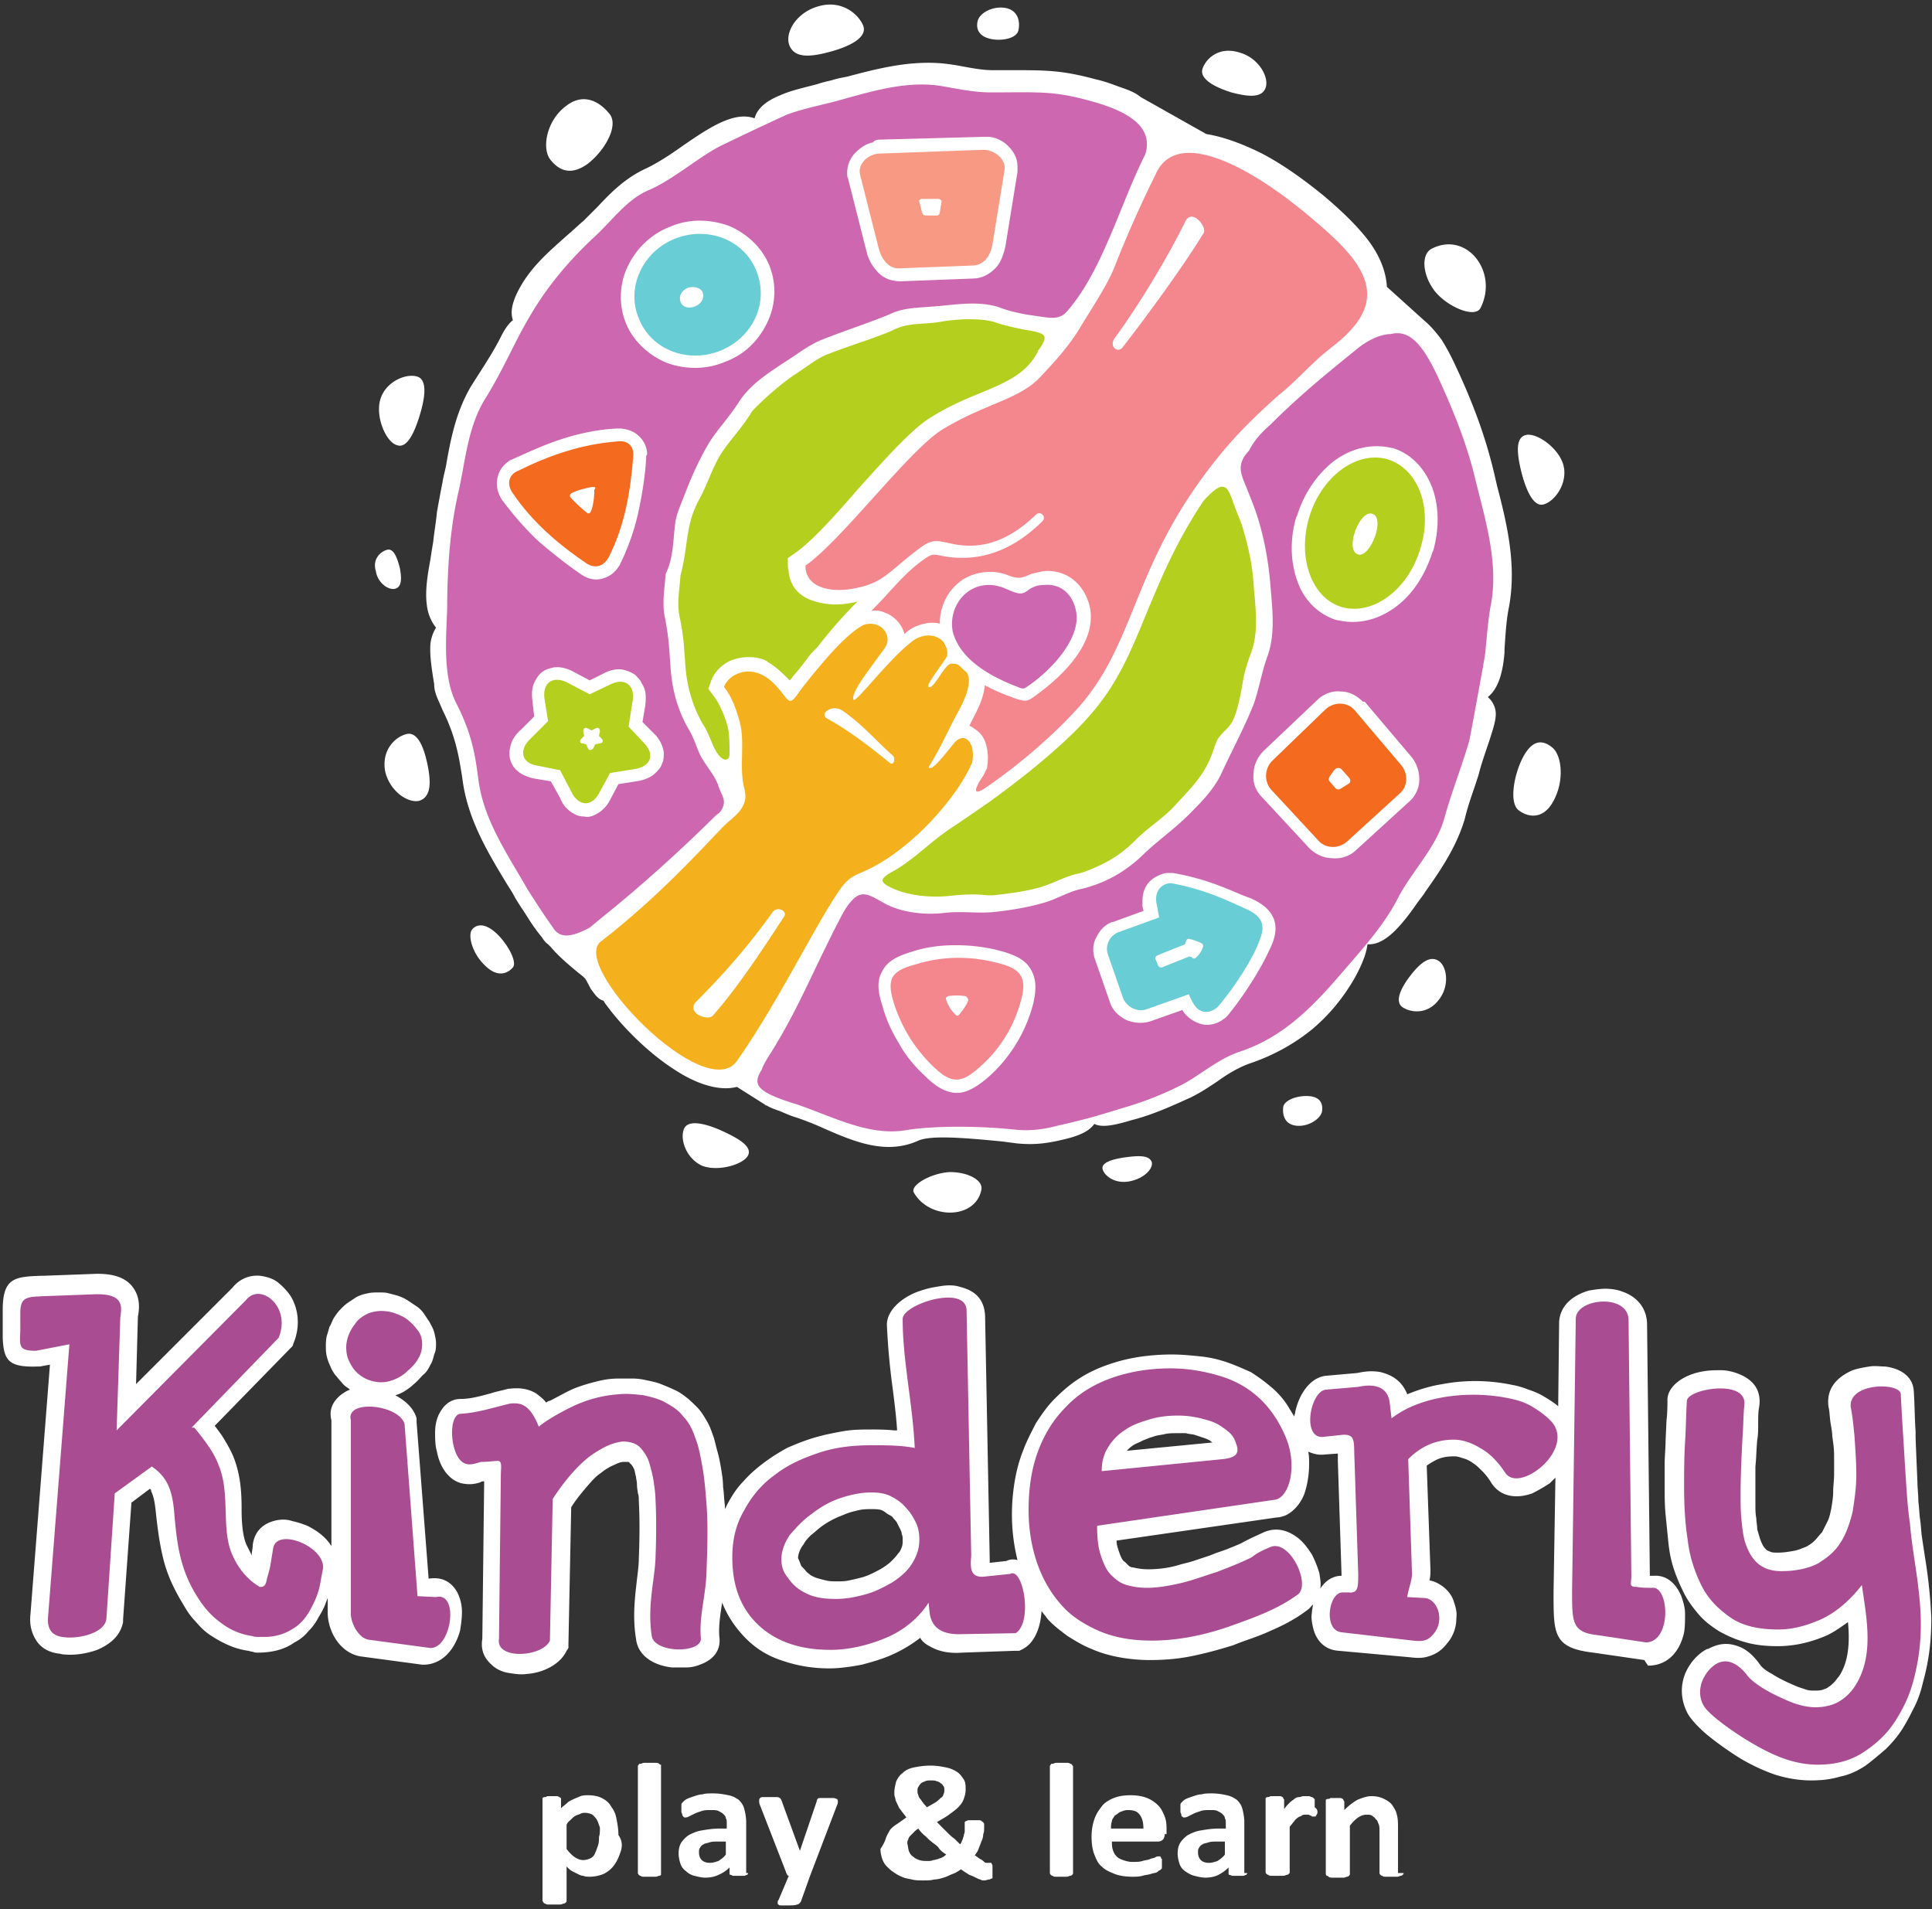 <svg width="336" height="332" viewBox="0 0 336 332" fill="none" xmlns="http://www.w3.org/2000/svg"><rect x="0" y="0" width="336" height="332" fill="#333333" stroke="none"/><path d="m26.077 258.888-3.22 2.415-1.45 20.289v.483c-.483 2.415-2.254 3.864-4.508 4.83-1.772.644-3.865.966-5.636.805-.483 0-.805-.161-1.127-.161-2.093-.322-3.382-1.288-4.187-2.898-.644-1.288-.805-2.576-.644-4.026l3.382-43.314-1.772.322h-.483c-4.991.161-5.796-1.127-5.957-4.992v-4.83c0-5.636 2.093-5.797 6.762-5.958h.323l8.695-.322c3.703-.161 5.796.805 6.924 2.415 1.127 1.61 1.127 3.381.805 4.992l-.322 11.754 16.746-16.746c1.288-1.61 3.06-2.254 4.83-2.093 1.128.161 2.255.483 3.06 1.127s1.61 1.449 2.254 2.415c1.288 2.094 1.771 5.153.483 8.212l-.16.483-.484.483-13.043 13.365c.483.644.967 1.288 1.289 1.771.805 1.289 1.449 2.416 1.932 3.543 1.288 3.22 1.449 6.28 1.449 9.178 0 2.254.161 4.509.805 6.119l.966 1.932v-.483c.161-.805.161-1.127.161-1.288.322-2.576 1.932-3.865 4.187-4.348.966-.161 1.771-.161 2.737.161.805.161 1.771.483 2.576.805 1.61.806 3.22 1.933 4.187 3.543v-21.899c-.483-1.932.322-3.381 1.771-4.509.483-.322.966-.644 1.45-.805l-.162-.161c-.483-.322-.966-.644-1.288-1.127-.483-.483-.805-.966-1.127-1.288-.322-.483-.644-.966-.805-1.449a8 8 0 0 1-.644-1.771c-.161-.644-.161-1.289-.161-1.772s0-1.127.16-1.771c.162-.483.323-1.127.484-1.61.322-.483.483-1.127.805-1.61s.644-.966 1.127-1.449.805-.806 1.288-1.128l1.45-.966c.644-.322 1.127-.483 1.932-.644.644-.161 1.288-.161 1.932-.161s1.288 0 1.771.161c.644.161 1.288.322 1.771.483a7.5 7.5 0 0 1 1.61.805l1.45.966c.483.323.966.806 1.288 1.289l.966 1.449c.322.644.644 1.127.805 1.771s.322 1.288.322 1.932 0 1.288-.322 1.933c-.16.644-.322 1.288-.644 1.771-.322.644-.644 1.288-1.288 1.771-.483.483-.966 1.127-1.61 1.61-.483.483-.966.805-1.45 1.127-.482.322-1.127.644-1.77.805 1.77.967 3.22 2.255 3.703 4.026v.644l2.093 27.213h.161c2.255-.322 3.865.644 4.83 2.415.484.966.806 2.093.806 3.381 0 1.128-.161 2.255-.322 3.221-.805 3.059-2.898 5.797-6.119 5.958h-.482l-10.79-1.45c-1.77-.322-3.22-1.449-4.186-2.898s-1.45-3.22-1.45-4.67v-2.576c-.16.322-.16.483-.321.805-.322.966-.805 1.771-1.288 2.576a9.4 9.4 0 0 1-1.772 2.416 7.1 7.1 0 0 1-2.415 1.932c-1.771 1.288-4.025 1.771-6.44 1.771h.16c-.322 0-.644 0-.966-.161-.322 0-.644-.161-.805-.161a13.4 13.4 0 0 1-3.381-.966c-1.127-.483-2.255-1.127-3.22-1.771-.967-.644-1.772-1.449-2.577-2.415-.805-.806-1.45-1.772-2.093-2.899-1.771-2.898-2.899-5.475-3.543-8.212s-.966-5.314-1.288-8.373c-.161-1.288-.322-2.254-.805-3.22.161 0 0-.161-.161-.322m2.093-6.602c1.932 1.288 3.22 2.898 4.026 4.669.644 1.611.966 3.382 1.288 5.153.322 2.737.483 5.314 1.127 7.568.483 2.093 1.288 4.187 2.737 6.441l1.45 1.932c.483.644 1.127 1.127 1.77 1.61.645.483 1.289.805 1.933 1.127s1.45.483 2.254.644h1.772c1.288 0 2.254-.322 3.059-.805.483-.322.805-.644 1.288-.966.322-.322.644-.805.966-1.288.322-.644.644-1.127.805-1.771s.483-1.288.644-2.093c.161-.322.161-.644.161-1.128 0-.322.161-.644.161-1.127 0-.322-.805-.805-1.77-1.288-.323-.161-.645-.322-.967-.322v.483c0 .483-.16.966-.322 1.449-.16.644-.16 1.127-.322 1.611l-.483 1.449q-.483 1.207-.966 1.932-1.208 1.449-2.898 1.449c-.484 0-.806-.161-1.289-.322-.16 0-.322-.161-.483-.161l-.16-.161-.162-.161c-1.288-.966-2.576-1.932-3.542-3.22s-1.772-2.577-2.416-4.187c-.966-2.737-1.127-5.475-1.288-8.212-.16-2.415-.16-4.992-.966-7.085-.322-.805-.805-1.771-1.449-2.576-.483-.644-.966-1.288-1.45-2.093h-5.796zm-1.932-1.288 4.83-4.992 14.653-15.136c.323-.966.162-1.61-.16-2.254-.162-.161-.323-.483-.484-.483l-22.381 22.381-5.475 5.475.16-7.729.645-19.644v-.322c0-.483.322-.644.16-.805 0 0-.321.161-1.61.161l-8.694.483H7.56c-.645 0-.967-.483-.967-.161v3.542l4.992-.966 3.864-.805-.322 4.025-3.703 47.34v.322h.322c.966 0 2.093.001 3.06-.483.322-.161.644 0 .644-.161l1.449-21.576.16-1.45 1.128-.805 6.44-4.83zm267.295 47.018c-1.289-2.416-1.289-4.831-.483-6.924.805-1.932 2.254-3.543 3.864-4.348h.161c1.771-.966 3.382-1.127 5.153-.483 1.449.483 2.737 1.61 3.864 3.221.322.483 1.127 1.127 2.094 1.61 1.449.966 3.381 1.771 4.508 2.254l1.449.483c.483.161.966.161 1.449.161s.967 0 1.45-.161c.322-.161.644-.161.966-.483.322-.161.644-.483.966-.805s.483-.644.805-.966c1.771-2.577 1.932-6.119 1.61-9.5-1.127.805-2.254 1.61-3.542 2.254a23 23 0 0 1-4.348 1.449 20 20 0 0 1-4.347.483c-1.933 0-3.704-.161-5.475-.644s-3.22-1.127-4.67-1.932c-1.288-.805-2.576-1.771-3.542-2.899-.966-1.127-1.932-2.415-2.576-3.703s-1.289-2.737-1.772-4.187c-.483-1.449-.805-3.059-.966-4.669l-.483-4.831c-.161-1.61-.161-3.381-.161-4.991v-3.865c0-1.288.161-2.737.161-4.026l.161-3.542c.161-1.288.161-2.576.161-3.703.161-2.416 3.06-4.348 6.441-4.831.966-.161 1.932-.161 2.898-.161 1.128 0 2.255.322 3.06.644 2.415.966 4.025 2.737 3.542 5.797-.161.805-.161 1.771-.161 2.898 0 .966 0 1.932-.161 2.737-.161 1.772-.161 3.221-.322 4.67v6.763c0 .644 0 1.449.161 2.254 0 .644.161 1.288.161 1.933.161.483.322 1.127.483 1.61s.322.805.483 1.127.483.644.644.805.322.161.644.322c.323.161.806.161 1.289.161 1.127 0 1.932-.161 2.898-.322.805-.161 1.449-.483 1.932-.644.644-.322 1.127-.644 1.61-1.127s.806-.966 1.289-1.449l.966-1.933c.322-.644.483-1.449.644-2.254.161-.966.322-1.932.322-2.898s.161-1.933.161-3.06v-3.22c0-1.127-.161-2.254-.322-3.382 0-.644-.161-1.449-.322-2.415-.161-1.288-.161-2.093-.322-2.576-.483-3.382 1.61-5.314 4.186-6.441.966-.322 1.933-.483 2.899-.644s1.932 0 2.737 0c2.737.322 4.831 1.771 4.992 4.186.161 2.255.161 4.831.322 7.085v1.127l.161 4.026.161 3.703c0 .967.161 2.094.161 3.382.161 1.127.161 2.254.322 3.22.161 1.127.161 2.094.322 3.06.161 1.127.322 2.093.483 3.22a88 88 0 0 1 1.127 10.788c0 3.543-.322 7.085-1.449 11.111-.322 1.449-.805 2.898-1.449 4.186-.644 1.289-1.288 2.577-2.094 3.865s-1.771 2.415-2.898 3.542c-1.127.967-2.254 1.933-3.542 2.899-1.45.966-2.899 1.61-4.509 1.932-1.61.483-3.22.644-4.992.644-1.932 0-4.025-.322-6.118-.966-1.933-.644-4.026-1.61-5.958-2.737-1.61-.966-4.187-2.738-6.119-4.348-1.127-.966-2.576-2.415-3.22-3.542m5.313-2.899c.161.322 1.127 1.127 2.255 2.094 1.771 1.449 4.025 2.898 5.635 3.864 1.611.966 3.221 1.771 4.67 2.093 1.449.483 2.737.644 4.186.644 1.289 0 2.416-.161 3.543-.483.966-.322 1.932-.644 2.898-1.288a16.3 16.3 0 0 0 2.577-2.093 16.3 16.3 0 0 0 2.093-2.576c.644-.967 1.127-1.933 1.61-3.06a26 26 0 0 0 1.127-3.22c.966-3.382 1.288-6.441 1.127-9.339 0-3.06-.483-6.28-.966-9.984a148 148 0 0 0-.483-3.22c-.161-1.127-.322-2.254-.483-3.221-.161-1.127-.322-2.254-.322-3.381-.161-.966-.161-2.093-.322-3.542l-.161-3.704-.161-4.025v-1.128l-.322-5.474h-1.127c-.483 0-.966.161-1.288.322-.161 0-.322-.322-.322-.161.161 1.288.322 2.254.322 2.576 0 .644.161 1.449.322 2.576.161 1.289.161 2.416.322 3.543 0 1.288.161 2.415.161 3.381 0 1.288 0 2.416-.161 3.543a85 85 0 0 1-.483 3.381q-.242 1.932-.966 3.382c-.483 1.127-.967 2.093-1.45 3.059-.644.966-1.449 1.932-2.254 2.576-.805.805-1.771 1.45-2.898 2.094s-2.255.966-3.704 1.288c-1.288.322-2.576.483-4.186.483-1.127 0-2.255-.161-3.221-.483-1.127-.322-1.932-.805-2.898-1.61-.644-.645-1.288-1.289-1.771-2.094s-.966-1.61-1.288-2.415-.484-1.61-.645-2.415-.322-1.772-.322-2.577 0-1.61-.161-2.415v-2.254c0-1.449 0-3.06.161-4.992 0-1.771.161-3.381.322-4.992 0-.966.161-1.771.161-2.415 0-.966 0-1.932.161-2.898-.161 0-.483-.161-.805-.161-.644 0-1.127 0-1.771.161s-1.288-1.449-1.288-.805c-.161 1.449-.161 2.576-.161 3.703l-.161 3.543c0 1.449-.161 2.576-.161 3.864v3.704c0 1.61 0 3.059.161 4.508s.161 2.898.483 4.348c.161 1.288.483 2.576.805 3.703s.805 2.093 1.288 3.221c.483.966 1.127 1.771 1.771 2.415.645.805 1.45 1.288 2.255 1.932.805.483 1.771.966 2.898 1.127 1.127.322 2.415.483 4.026.483.966 0 1.932-.161 2.898-.322.966-.322 2.093-.644 3.059-1.127q1.45-.724 2.899-1.932c.966-.966 2.093-1.932 3.059-3.22l4.509-5.636.966 7.085.322 1.61c.805 5.958 1.771 12.56-1.932 18.195-.483.805-.966 1.449-1.61 1.933-.645.644-1.289 1.127-2.094 1.61s-1.771.805-2.737 1.127c-.966.161-1.932.322-2.898.322-.806 0-1.772-.161-2.577-.322s-1.771-.483-2.576-.805c-1.449-.483-3.704-1.61-5.475-2.738-1.61-.966-2.898-2.093-3.864-3.22-.483-.644-.805-.966-1.128-.966-.483.322-.966.805-1.127 1.449-.483.644-.483 1.127-.322 1.771m-12.881-6.441-8.857-1.288c-6.923-.805-6.923-3.22-6.923-10.144v-.483l.322-19.806-.966.966a30 30 0 0 1-3.06 1.772c-2.737.966-5.475.644-7.085-1.772-.483-.805-.966-1.449-1.61-2.093-.483-.483-.966-.966-1.449-1.288q-.966-.725-1.932-.966c-.484-.161-.967-.322-1.45-.322-1.288 0-2.254.161-3.22.644-.644.322-1.127.644-1.61.966l.644 18.034c0 .644 0 1.289-.161 1.933.966.161 1.771.644 2.415 1.127.805.644 1.449 1.449 1.771 2.415s.644 1.932.483 3.059c0 1.45-.483 3.06-1.61 4.348-.966 1.288-2.093 1.932-3.22 2.254-.966.322-1.932.322-3.221.161l-12.398-1.127c-2.577-.161-4.026-1.932-4.509-4.186-.161-.805-.322-1.611-.161-2.416 0-.483.161-.966.161-1.449-.322.322-.483.644-.966.966-2.093 1.611-4.348 2.738-6.602 3.704-2.093.966-4.347 1.61-6.28 2.415-2.576.805-4.991 1.449-7.407 1.932-2.415.483-4.83.644-7.085.644q-2.657 0-5.313-.483-2.657-.483-4.831-1.449c-1.61-.644-2.898-1.449-4.186-2.254-1.289-.966-2.577-1.932-3.543-3.06-.322-.483-.644-.805-.966-1.288-.161 2.738-1.127 5.475-3.22 6.602l-.644.322h-.806l-9.178.322c-2.093.161-4.025-.161-5.635-1.127-.645-.322-1.289-.805-1.611-1.449a24 24 0 0 1-4.83 2.898c-1.772.805-3.543 1.288-5.314 1.772-1.771.322-3.704.644-5.636.644-3.059 0-5.635-.483-8.051-1.289-2.576-.805-4.669-2.093-6.441-3.864-1.771-1.771-3.22-3.865-4.186-6.28v-.161.161c-.322 2.093-.644 4.187-.483 5.958.322 2.415-1.127 4.025-3.382 4.831a6.5 6.5 0 0 1-2.415.483h-2.415c-3.06-.322-5.958-1.933-6.28-4.992-.644-3.865-.161-7.407.161-10.305.161-1.289.322-2.577.322-3.543q.242-5.796 0-10.144c0-.483 0-.966-.161-1.288 0-.322-.161-.805-.161-1.611 0-.483-.161-.966-.161-1.288-.161-.483-.161-.805-.322-1.288-.161-.322-.322-.644-.483-.805l-.483-.483h-.805c-.483 0-.967.161-1.611.483q-1.207.483-2.415 1.449c-.966.644-1.771 1.61-2.737 2.738-.805.966-1.61 1.932-2.416 3.22l-.483 23.831v.644l-.322.483c-1.127 2.416-4.186 3.865-6.924 4.026-.966.161-2.093 0-3.059-.161-1.127-.161-2.254-.644-3.06-1.449-1.287-1.128-1.932-2.577-1.61-4.509l.323-27.374h-.162s-.322 0-.483.161c-.966.322-1.932.484-3.381.161-2.254-.644-3.704-2.898-4.187-5.474-.322-1.127-.322-2.255-.322-3.382 0-1.288.322-2.576.805-3.381.806-1.449 1.933-2.415 3.704-2.415 1.61 0 3.381-.483 5.153-.967.966-.322 1.932-.483 3.059-.805h.161c1.45-.161 3.06-.161 4.67.805.644.484 1.288.967 1.77 1.611.162-.161.484-.322.645-.322 1.61-.806 3.22-1.772 4.509-2.255 1.288-.483 2.415-.805 3.703-1.127s2.415-.483 3.703-.483h2.577c.805 0 1.771.161 2.415.322.805.161 1.61.322 2.415.644.806.322 1.611.644 2.255.966.805.322 1.449.805 2.093 1.289s1.288 1.127 1.932 1.771 1.127 1.449 1.61 2.254.806 1.61 1.128 2.576c.322.805.483 1.772.805 2.899s.483 2.093.644 3.059.322 1.932.322 3.06c.161.966.161 2.093.322 3.22v.644l.483-.966c.805-1.449 1.61-2.737 2.737-3.865.966-1.127 2.255-2.254 3.543-3.22s2.576-1.771 4.025-2.576c1.449-.644 3.06-1.289 4.67-1.772s3.22-.805 4.992-1.127 3.381-.322 5.152-.322c.966 0 2.254 0 3.865.161h.483c-.161-2.576-.483-4.991-.805-7.568a118 118 0 0 1-.966-10.627c-.161-2.737 2.898-5.314 6.44-6.28.967-.322 2.094-.483 3.06-.644 1.127-.161 2.254-.161 3.22.161 2.577.644 4.187 2.093 4.348 4.992l.805 42.348v.644l2.898-.322c.644-.322 1.288-.322 1.932-.161a33 33 0 0 1-.966-7.89q0-2.898.483-5.797t1.45-5.313c.644-1.771 1.449-3.221 2.254-4.831.966-1.449 1.932-2.898 3.22-4.186 1.288-1.289 2.577-2.416 4.026-3.382q2.173-1.449 4.83-2.415a30.4 30.4 0 0 1 5.475-1.449 38 38 0 0 1 6.119-.483c1.61 0 3.22.161 4.831.322 1.61.161 3.059.483 4.508.966s2.899 1.127 4.348 1.771a31.4 31.4 0 0 1 3.703 2.737c1.127.966 2.255 2.255 3.06 3.704.322.483.483.805.805 1.288 0-.322.161-.483.161-.805.644-3.06 2.576-5.958 5.313-6.28l5.475-.483c.805-.161 2.254-.483 4.026-.161 1.932.483 3.703 1.449 4.669 3.864 1.933-.805 4.026-1.449 6.119-1.771 4.187-.805 8.534-.644 12.238.161.966.161 1.932.483 2.737.805.966.322 1.771.644 2.576 1.127.805.484 1.611.967 2.416 1.611l.161.161.161-14.492v-.161c.161-2.899 2.415-4.67 5.152-5.475.966-.161 1.933-.322 2.899-.322s2.093.161 2.898.483c2.415.805 4.348 2.737 4.348 5.797l.483 43.637h.644c2.254-.161 3.864 1.288 4.83 3.542.323.966.645 1.932.645 3.059s0 2.255-.161 3.221c-.645 3.059-2.577 5.636-5.958 5.797h-.322zm-7.89-7.407 8.212 1.289c0-.161 0-.483.161-.805.161-.484.161-1.128.161-1.611 0-.322 0-.644-.161-.966l-1.933-.161c-4.186-.322-4.025-1.449-3.864-4.508v-.483l-.483-44.442c0-.161-.161.161-.161 0-.322-.161-.644-.161-.966-.161-.483 0-.805 0-1.288.161-.322.161-.645-.322-.645-.161l-.644 47.34v.483c0 2.898 0 4.025 1.611 4.025m-32.044.645h.967l.161-.161c.161-.161.161-.484.161-.645s0-.322-.161-.483l-2.577-.161-3.381-.161.644-3.381c.161-.644.322-1.127.483-1.771.161-.805.483-1.611.322-2.094l-.644-19.483v-1.288l.966-.966c1.288-1.289 2.737-2.255 4.509-3.06 1.771-.805 3.542-1.127 5.635-1.127 1.128 0 2.255.161 3.543.644 1.127.322 2.254.966 3.22 1.61.805.644 1.61 1.289 2.416 2.094s1.449 1.771 2.254 2.737c.161.322-.161-.483-.161-.483.483-.161.966-.483 1.449-.805a4.9 4.9 0 0 0 1.288-1.288c.644-.805.966-1.772.483-2.255l-.966-.966a3.5 3.5 0 0 0-1.288-.805c-.483-.322-1.127-.483-1.771-.805a42 42 0 0 0-2.094-.483c-3.059-.644-6.601-.644-10.144-.161-2.898.483-5.475 1.449-7.568 3.059l-4.186 3.221-.805-5.314-.323-2.737c0-.161-.161-.322-.161-.322-.483-.161-1.288 0-1.449.161h-.322l-5.636.483c-.161 0 .323.644.162 1.288 0 .161-.162.483-.162.644l1.933-.161c4.025-.483 5.313.805 5.796 4.025 0 .645.162 1.289.162 2.094v1.127l.483 19.805c0 1.611 0 2.738-.322 3.704-.645 1.932-1.933 2.737-4.348 2.737h-.161c0 .161 0 .322-.161.483v.322zm-15.619-28.984c-1.127.161-2.093-.161-2.898-.483.161.644.161 1.449.161 2.093 0 1.932-.322 3.703-.805 5.153-.644 1.771-1.932 3.22-3.381 3.864-.484.161-.967.322-1.45.322l-27.856 4.026c0 .644.161 1.127.322 1.61s.322.966.483 1.288.322.644.644.805l.644.644c.161.161.483.322.805.322.644.161 1.61.322 2.576.322 1.45 0 3.221-.161 4.992-.644.966-.322 1.932-.483 2.898-.805l2.899-.966c1.127-.483 2.254-.805 3.059-1.127 1.127-.483 2.094-.805 2.899-1.288l1.288-.644 2.093-.966c2.254-.967 4.348-.322 6.119 1.127.966.805 1.61 1.771 2.254 2.737.483.966.966 2.093 1.288 3.22.161.967.322 1.933.161 2.738.805-1.288 2.094-2.254 3.704-2.254v-.161l-.644-19.806v-1.288zm-10.466 19.805-1.288.644c-1.127.484-2.254.967-3.059 1.289-1.289.483-2.255.966-3.221 1.288a26 26 0 0 1-3.22 1.127c-1.127.322-2.255.644-3.221.966-2.254.644-4.508.966-6.441.966-1.61 0-3.059-.161-4.508-.644-.805-.161-1.449-.644-2.254-.966-.645-.483-1.289-.966-1.933-1.61-.483-.644-.966-1.288-1.449-2.093l-.966-2.416c-.322-.805-.483-1.771-.644-2.898-.161-.966-.161-2.093-.161-3.221v-2.737l2.737-.322 30.755-4.509v-.322c.322-.644.483-1.61.483-2.576 0-1.127-.322-2.415-.805-3.542-.483-1.289-1.127-2.416-1.771-3.382s-1.449-1.771-2.254-2.576-1.772-1.449-2.577-1.932c-.966-.484-1.932-.967-3.059-1.289s-2.415-.644-3.543-.805c-1.288-.161-2.576-.322-3.864-.322-1.771 0-3.543.161-5.153.483s-3.059.644-4.347 1.127c-1.288.484-2.577 1.128-3.704 1.933-1.127.644-2.093 1.449-3.059 2.415s-1.771 1.932-2.415 3.059-1.289 2.255-1.772 3.704c-.483 1.288-.805 2.737-1.127 4.186-.322 1.45-.322 3.06-.322 4.831 0 2.737.322 5.636 1.288 8.373.805 2.254 1.933 4.348 3.543 6.119.805.805 1.61 1.449 2.576 2.093s1.932 1.288 3.059 1.61c1.128.483 2.416.806 3.704.967 1.288.322 2.737.322 4.186.322a37 37 0 0 0 5.958-.483c2.094-.323 4.187-.967 6.441-1.772 1.932-.644 4.026-1.288 5.797-2.093s3.703-1.771 5.314-2.898c.322-.161-.484.161-.484 0-.161-.483-.322-.966-.644-1.611-.322-.483-.644-.966-.966-1.127 0 0 .161-.161.322-.161l-.322.161zm-31.56-16.907c0-.966.161-2.093.483-3.059s.644-1.932 1.288-2.738a12.2 12.2 0 0 1 1.771-2.254 12.2 12.2 0 0 1 2.255-1.771c.805-.483 1.61-.966 2.415-1.288s1.771-.644 2.576-.966c.966-.322 1.772-.483 2.738-.483.966-.161 1.932-.161 2.898-.161.805 0 1.61 0 2.415.161.806.161 1.611.161 2.255.483.805.161 1.61.483 2.254.644.644.322 1.288.644 2.093.966a7.2 7.2 0 0 1 1.772 1.288c.805.644 1.288 1.288 1.771 2.254.966 1.933 1.288 3.382.644 4.992-.644 1.771-2.254 2.737-4.992 2.898l-21.255 1.933-3.381.322zm7.568-3.542 14.975-1.449c-.161 0-.322-.161-.483-.323a8 8 0 0 0-1.127-.483l-1.449-.483c-.484-.161-1.128-.161-1.611-.322h-1.61c-.644 0-1.449 0-2.093.161s-1.288.161-2.093.483c-.645.161-1.289.483-1.772.644-.483.323-1.127.484-1.61.806s-.805.644-1.127.966m16.263-.805q.242-.241 0 0c0 .161 0 .322 0 0m-52.171-22.06c0 3.22.483 6.763.966 10.305.483 3.865.967 7.729.967 11.916v3.703l-3.704-.805c-.966-.161-2.093-.322-3.381-.322h-3.543c-1.449 0-2.898.161-4.186.322-1.45.161-2.738.483-4.026.805-1.288.483-2.576.805-3.703 1.449-1.128.483-2.094 1.127-3.06 1.933-.966.644-1.771 1.449-2.576 2.415q-1.208 1.208-1.932 2.898a25 25 0 0 0-1.289 3.06c-.322.966-.483 2.415-.483 3.703 0 2.093.322 4.026.967 5.475.644 1.449 1.449 2.898 2.576 4.025s2.576 1.933 4.347 2.577 3.865.966 6.119.966q2.174 0 4.348-.483c1.449-.322 2.737-.805 4.186-1.288 1.289-.483 2.416-1.289 3.543-2.094.966-.805 1.932-1.771 2.576-2.898l.805-1.288-.483.483a12.2 12.2 0 0 1-2.254 1.771c-.805.483-1.771.966-2.576 1.449-.967.483-1.772.805-2.899 1.127-.966.322-2.093.483-3.059.644s-2.093.161-3.06.161c-.966 0-2.093-.161-3.059-.322s-1.932-.483-2.898-.805c-1.128-.322-1.933-.966-2.899-1.61-.805-.644-1.449-1.449-2.093-2.254a8.5 8.5 0 0 1-1.288-2.415c-.322-.806-.483-1.772-.483-2.738 0-2.093.644-4.025 2.093-5.958.644-.805 1.288-1.61 2.093-2.415.805-.644 1.61-1.449 2.416-2.093s1.771-1.127 2.737-1.771c.966-.483 1.932-.967 3.059-1.289s2.094-.644 3.221-.805 2.093-.322 3.22-.322c1.771 0 3.221.322 4.67.966.644.322 1.288.645 1.771 1.128.644.483 1.127.966 1.61 1.449s.966 1.127 1.288 1.61l.967 1.932c.322.644.483 1.449.644 2.093.161.645.161 1.45.161 2.094 0 .966-.161 2.093-.483 3.059 0 .161 0 .161-.161.322l1.288-2.093.644 9.017.161 1.61c0 .483.161.644.322.644.483.322 1.288.322 2.254.322l7.89-.161c.161-.644 0-2.093-.161-3.22 0-.322-.161-.483-.161-.805l-3.542.322c-4.026.483-5.153-1.771-5.475-4.348-.161-.644 0-1.288 0-1.932v-.644l-.805-41.543h-.805q-.966 0-1.933.483c-1.127.322-2.254-.483-2.254 0v.483zm-20.771 42.67c0 .161.161.322.322.483l.161.161c.322.322.483.644.966.967.322.322.805.483 1.127.644.483.161 1.127.322 1.771.483s1.288.161 1.932.161 1.45 0 2.094-.161c.805-.161 1.449-.322 2.093-.483s1.449-.483 2.093-.806c.644-.322 1.288-.644 1.771-.966.484-.322.967-.644 1.45-1.127.322-.322.805-.805 1.127-1.288.322-.322.483-.644.644-1.127.161-.322.161-.805.161-1.288 0-.322 0-.644-.161-.966 0-.322-.161-.644-.322-.967l-.483-.966c-.161-.322-.322-.483-.644-.805-.161-.322-.483-.483-.805-.644s-.644-.483-.967-.644c-.483-.322-1.288-.322-2.093-.322-.644 0-1.288 0-2.093.161-.644.161-1.449.322-2.254.644s-1.611.644-2.255.966-1.449.805-2.093 1.288c-.644.484-1.127.967-1.771 1.45-.483.483-.966.966-1.288 1.61-.644.805-.966 1.771-.966 2.415.322.644.322.805.483 1.127m-57.163-20.61c.483-.161.805-.161 1.288-.322.483 0 .966-.161 1.772-.161.322 0 .805 0 1.288-.161 2.898-.161 3.864 1.449 4.025 3.703v1.771l-.483 28.179h.966c.644 0 1.288-.161 1.61-.322l.484-23.67v-.966l.483-.644c1.127-1.772 2.254-3.221 3.381-4.67 1.127-1.288 2.415-2.576 3.704-3.542 1.288-.967 2.415-1.772 3.703-2.255q1.932-.966 3.865-.966c.966 0 1.932 0 2.737.322q1.449.483 2.415 1.449c.483.483.966 1.127 1.449 1.772.322.644.806 1.288.967 1.932s.483 1.288.644 1.932.322 1.288.322 2.093c0 .322.161.966.161 1.772 0 .644.161 1.127.161 1.449.161 3.059.161 6.602 0 10.788 0 1.449-.161 2.576-.322 4.026-.322 2.576-.644 5.635-.322 8.695 0 .322.483-.322.966-.322h1.449c0-2.094.322-4.026.644-6.119l.483-3.865c.161-2.093.161-4.186.161-6.118s0-4.026-.161-5.958c0-.966-.161-1.932-.161-2.898-.161-.967-.161-1.772-.322-2.899-.161-.966-.322-1.771-.483-2.576s-.483-1.449-.644-2.254v-.162c-.161-.483-.322-.966-.644-1.449a5 5 0 0 0-.805-1.127l-.966-.966c-.322-.322-.806-.483-1.128-.644-.483-.161-.966-.483-1.449-.644s-.966-.322-1.61-.322c-.644-.161-1.288-.161-1.771-.161h-1.771c-.967 0-1.772.161-2.738.322s-1.932.483-2.737.805c-.966.322-2.415 1.127-3.704 1.932-1.127.644-2.093 1.288-2.576 1.771l-3.381 3.06-1.61-4.187c-.484-1.288-.806-1.932-1.128-2.093h-.322c-.805.161-1.771.483-2.576.644-1.61.483-3.22.805-4.992 1.127v.161c0 .644 0 1.288.161 1.771.161.484-.322.806 0 .967-.483.161-.644 0-.483 0m-17.873-3.865v32.848c0 .322.16.967.483 1.289 0 .161-.322.161-.161.161l10.305 1.449c0-.161 0-.644.161-1.288.161-.483.161-.967.161-1.45l-2.737-.161-2.737-.161-.161-2.737-2.255-29.467c-.322-.322-1.449-.483-2.576-.644-.161.161-.322.161-.483.161m4.508-11.432c.323-.322.644-.644.967-.805.16-.161.322-.484.322-.645.16-.161.16-.322.16-.644v-.805c0-.161-.16-.161-.16-.322-.161-.161-.161-.322-.322-.483l-.483-.483c-.161-.161-.483-.322-.645-.483a1.23 1.23 0 0 0-.805-.322c-.322-.161-.483-.161-.644-.161h-1.449c-.161 0-.322.161-.483.161-.161.161-.483.161-.644.322l-.483.483c-.161.161-.322.322-.322.483-.161.161-.322.483-.322.644s-.161.322-.161.644v1.127c0 .161 0 .323.16.484.162.161.162.483.323.483.16.161.322.322.322.483.16.161.322.322.483.322s.322.161.644.322c.161 0 .322.161.483.161h1.127c.161 0 .483-.161.644-.161s.322-.161.483-.322c.322 0 .483-.161.806-.483" fill="#fff"/><path d="m19.958 259.693-1.45 21.738c-.16 2.576-4.991 3.703-7.729 3.22-2.093-.322-2.576-1.771-2.415-3.542l3.704-47.341-5.797 1.128c-3.382 0-2.738-.967-2.738-4.187v-2.415c0-2.899 1.289-2.738 4.187-2.899l8.695-.322c4.992-.161 4.83 1.932 4.509 4.026l-.644 19.644 22.542-22.704c2.416-3.059 7.89 1.128 5.636 6.602L33.322 248.26h.483c2.094 2.577 3.382 4.348 4.187 6.441 2.093 4.992.483 10.788 2.254 15.297.966 2.415 2.576 4.509 4.67 5.797.16.161.322.161.483.161.483 0 .805-.322.966-1.127s.483-1.611.644-2.577l.483-2.898c.483-3.865 9.017-.483 8.695 3.381-.16.806-.322 1.611-.483 2.577-.322 1.771-.966 3.22-1.771 4.669-.805 1.45-1.771 2.577-3.22 3.382-1.289.805-2.899 1.288-4.67 1.288h-1.127c-.322 0-.644 0-1.127-.161-2.094-.322-3.865-1.127-5.314-2.254-1.61-1.127-2.898-2.577-4.026-4.348-3.22-4.992-3.703-9.5-4.186-15.297-.322-3.059-.966-5.636-3.865-7.568zm276.311 36.874c-1.61-2.899.322-6.119 2.255-7.246 1.771-.967 3.542-.161 5.152 1.771 1.45 2.093 5.636 4.025 8.051 4.991 1.289.484 2.738.806 4.026.806 1.449 0 2.898-.322 4.025-.967 1.128-.644 2.094-1.61 2.738-2.576 3.542-5.314 2.093-11.915 1.288-17.712-2.254 2.898-4.67 4.83-7.085 5.958-2.576 1.127-4.992 1.771-7.407 1.771-3.542 0-6.28-.644-8.373-2.093-2.093-1.45-3.865-3.221-4.992-5.475s-2.093-4.992-2.415-7.89c-.483-3.06-.644-6.119-.644-9.339 0-2.416 0-4.992.161-7.729.161-2.255.161-4.67.322-7.246.161-2.094 10.627-3.865 9.983.805-.161 1.771-.161 3.703-.322 5.797-.161 3.22-.322 6.44-.322 9.661 0 1.449 0 3.059.161 4.508.161 1.611.322 3.06.805 4.348s1.127 2.415 2.094 3.22 2.254 1.288 4.025 1.288c2.576 0 4.67-.483 6.28-1.288 1.61-.966 3.059-2.093 4.025-3.703.967-1.449 1.611-3.382 2.094-5.314.322-2.093.644-4.186.644-6.441 0-2.093-.161-4.347-.322-6.763-.161-1.61-.322-3.381-.644-4.991-.483-4.348 8.695-4.348 8.695-2.255q.241 4.59.483 8.213.242 4.105.483 7.729c.161 2.415.322 4.508.644 6.601.161 2.094.483 4.187.805 6.441 1.127 7.407 1.771 13.204-.161 20.611-.644 2.576-1.771 4.992-3.22 7.246s-3.382 4.025-5.636 5.475-4.831 2.093-7.89 2.093c-3.382 0-6.763-1.127-10.466-3.221-3.221-1.771-8.374-5.313-9.34-7.084m-18.517-12.238c-4.348-.483-4.348-2.254-4.348-7.568l.644-47.501c.162-3.543 9.179-4.348 9.179.322l.483 44.442c0 1.449-.483 1.932.966 1.932.805.161 1.771.161 2.576.161 3.06-.483 3.543 9.339-.966 9.5zm-44.442-.483c-3.22-.322-2.254-6.924.161-6.924h1.127c1.611.161 1.611-.966 1.611-3.22l-.645-19.806c-.161-3.22.323-4.67-2.415-4.348l-3.059.322c-3.704.323-2.255-7.89.483-8.212l5.636-.483c.805-.161 4.991-1.127 5.474 2.738l.322 2.737c5.153-4.025 13.687-4.831 20.128-3.542 1.771.322 3.22.805 4.509 1.61 1.288.805 2.415 1.61 3.381 2.737 3.703 4.831-5.797 12.238-8.212 8.695-1.288-1.932-2.576-3.22-3.865-4.025-1.771-1.127-3.381-1.771-5.152-1.771-3.221 0-5.797 1.288-7.89 3.381l.644 19.483c.161 1.45-.644 3.06-.805 4.509l2.898.161c2.254 0 3.704 3.704 1.771 6.119-1.127 1.449-2.093 1.449-3.703 1.288zm-12.398-14.814c3.381-1.449 7.085 6.441 4.83 8.212-3.703 2.737-8.051 4.187-12.076 5.636-4.67 1.61-9.179 2.415-13.365 2.415-3.382 0-6.28-.483-9.017-1.61-2.577-1.127-4.992-2.576-6.763-4.67-4.026-4.508-5.636-10.627-5.636-16.424 0-3.703.483-7.085 1.61-10.144q1.691-4.59 4.831-7.729c2.093-2.254 4.67-3.865 7.729-4.992s6.602-1.771 10.466-1.771c3.06 0 5.797.483 8.534 1.288s4.992 2.093 6.924 3.865c1.933 1.771 3.543 4.186 4.67 6.923 2.093 5.153.483 10.628-2.093 10.789l-30.755 4.508c0 2.094.161 3.704.644 5.153s.966 2.576 1.771 3.382c.805.805 1.61 1.449 2.737 1.771s2.255.483 3.543.483c1.771 0 3.703-.322 5.797-.805s4.186-1.288 6.279-1.932c2.094-.806 4.187-1.611 6.119-2.577.966-.805 2.093-1.288 3.221-1.771m-8.212-15.297c2.898-.322 2.898-1.449 1.932-3.542-.483-.967-1.449-1.611-2.416-2.255s-2.093-.966-3.381-1.288a16.2 16.2 0 0 0-4.025-.483c-1.611 0-3.221.161-4.831.644s-3.06.966-4.187 1.771a9.26 9.26 0 0 0-3.059 3.06c-.805 1.288-1.127 2.576-1.127 4.186zm-55.714-24.314c-.161-2.577 10.95-6.119 11.111-1.61l.805 42.509c0 1.449-.644 4.026 2.093 3.865l4.67-.483c2.254-1.289 4.025 8.373.966 10.305l-9.178.161c-3.221.161-5.475-.805-5.797-3.865l-.161-1.61c-1.771 2.738-4.348 4.831-7.407 6.119s-6.441 2.093-9.661 2.093q-7.971 0-12.56-4.347c-3.059-2.899-4.509-6.763-4.509-11.755 0-3.059.645-5.797 2.094-8.212 1.288-2.415 3.059-4.508 5.313-6.119 2.255-1.771 4.831-2.898 7.729-3.864 2.899-.966 5.958-1.288 9.179-1.288 2.093 0 5.152 0 7.407.483-.322-7.568-2.094-15.136-2.094-22.382m-16.424 47.823c1.449.644 3.06.805 4.831.805s3.381-.322 5.152-.805 3.221-1.288 4.67-2.093c1.449-.966 2.576-1.933 3.381-3.221.806-1.288 1.289-2.576 1.289-4.186 0-1.127-.161-2.093-.644-3.06-.483-.966-.967-1.771-1.772-2.576-.644-.805-1.61-1.449-2.576-1.932s-2.093-.644-3.381-.644q-2.416 0-5.314.966c-1.932.644-3.543 1.61-4.992 2.737-1.61 1.127-2.737 2.416-3.864 3.704-.966 1.449-1.449 2.898-1.449 4.186s.322 2.255 1.127 3.221c.966 1.449 2.093 2.254 3.542 2.898M80.984 254.54c-2.737-.805-3.22-8.695-.805-8.695 2.899-.161 5.797-1.127 8.534-1.771 1.772-.161 3.382 0 4.992 4.025 1.45-1.288 5.314-3.381 7.407-4.186a22 22 0 0 1 6.441-1.45c1.449-.161 2.898.001 4.347.162 1.45.322 2.738.644 3.865 1.288s2.254 1.288 3.059 2.415c.966.966 1.611 2.254 2.094 3.703.644 1.611.966 3.543 1.288 5.314.322 1.932.483 3.865.644 5.958.322 4.025.161 8.212 0 12.56-.161 3.703-1.288 7.407-.966 10.949.322 2.737-8.051 2.737-8.534-.322-.805-5.153.483-9.661.644-13.365.161-4.025.161-7.568 0-10.466 0-.805-.161-1.932-.322-3.06-.161-1.127-.483-2.254-.805-3.381-.322-.966-.967-1.932-1.611-2.576s-1.771-.966-2.898-.966c-1.771.161-3.542.966-5.797 2.576-2.093 1.61-4.347 4.186-6.44 7.407l-.484 24.636c-1.288 2.898-9.5 3.382-8.856-.322l.322-28.501c0-1.127.322-2.576-.644-2.415-.644 0-1.449.161-2.737.161-.805.161-1.771.644-2.738.322m-10.627-6.924 2.254 29.95 3.22.161c4.026-.966 2.738 8.856-.965 8.856l-10.789-1.449c-1.771-.322-3.06-2.898-3.06-4.509v-33.653c-.965-3.703 8.374-2.737 9.34.644m.483-9.178c-.644.644-1.45 1.127-2.254 1.449-.805.322-1.45.483-2.254.483q-1.208 0-2.416-.483a5.8 5.8 0 0 1-1.932-1.288c-.644-.644-.966-1.288-1.288-1.932q-.483-.966-.483-2.416c0-.644.16-1.449.483-2.254s.805-1.449 1.288-2.093 1.288-1.127 1.932-1.449a6.5 6.5 0 0 1 2.416-.483c.805 0 1.77.161 2.576.483.805.322 1.61.644 2.254 1.288.644.483 1.127 1.127 1.61 1.771s.644 1.449.644 2.254-.16 1.611-.644 2.416c-.322.644-.966 1.449-1.932 2.254" fill="#A94C91"/><path d="M107.875 322.169c-.322.966-.644 1.61-1.127 2.254s-1.127 1.127-1.771 1.449a6.5 6.5 0 0 1-2.415.484c-.322 0-.805-.001-1.127-.162-.323 0-.645-.161-.967-.322l-.966-.483c-.322-.161-.644-.483-.966-.805v5.958c0 .161 0 .161-.16.322 0 0-.162.161-.323.161-.16 0-.322.161-.644.161h-1.932c-.322 0-.483 0-.644-.161-.161 0-.322-.161-.322-.161 0-.161-.161-.161-.161-.322v-17.873s.16-.161.322-.161c.16 0 .322 0 .483-.161h1.61c.16 0 .322 0 .483.161.161 0 .161.161.322.161v1.771c.322-.322.805-.644 1.127-.966s.805-.483 1.127-.644.805-.322 1.127-.483c.484-.161.806-.161 1.289-.161q1.449 0 2.415.483c.644.322 1.288.805 1.61 1.449.483.644.805 1.288.966 2.254.161.805.322 1.771.322 2.738.805 1.127.644 2.254.322 3.059m-3.542-4.348c-.161-.483-.322-.966-.483-1.288s-.483-.644-.805-.966c-.322-.161-.805-.322-1.288-.322-.322 0-.483 0-.806.161-.322.161-.483.161-.805.322s-.483.322-.805.644-.644.483-.805.966v4.187q.724.966 1.45 1.449.723.483 1.449.483c.483 0 .966-.161 1.288-.322s.644-.483.805-.966c.161-.322.322-.805.483-1.288s.161-.966.161-1.449c.161-.483.161-.967.161-1.611m10.627 7.89v.322s-.161.161-.322.161-.322.162-.644.162h-1.932c-.322 0-.483-.001-.644-.162-.161 0-.322-.161-.322-.161s-.161-.161-.161-.322v-18.517c0-.161 0-.161.161-.322 0-.161.161-.161.322-.161s.322-.161.644-.161h1.932c.161 0 .483 0 .644.161s.161.161.322.161zm15.136 0c0 .161 0 .161-.161.322-.161 0-.322.161-.483.161h-1.932c-.161 0-.322-.161-.483-.161s-.161-.161-.161-.322v-.966a5.8 5.8 0 0 1-1.932 1.288c-.645.323-1.45.484-2.255.484-.644 0-1.288-.162-1.932-.323a3.1 3.1 0 0 1-1.449-.805 2.5 2.5 0 0 1-.966-1.288c-.161-.483-.322-1.127-.322-1.771q0-1.208.483-1.932a4.9 4.9 0 0 1 1.288-1.288c.644-.322 1.288-.645 2.254-.806s1.932-.322 3.06-.322h1.288v-.805c0-.483 0-.805-.161-.966 0-.322-.161-.483-.483-.805-.161-.161-.483-.322-.805-.483s-.645-.161-1.289-.161-1.127 0-1.61.161-.966.322-1.288.483l-.966.483c-.322.161-.483.161-.644.161s-.161 0-.322-.161c0 0-.161-.161-.161-.322s-.161-.322-.161-.483v-1.288c0-.161.161-.322.322-.483s.322-.322.644-.483.805-.322 1.288-.483.966-.322 1.449-.322c.483-.161 1.127-.161 1.771-.161 1.128 0 1.933.161 2.738.322s1.288.483 1.771.805c.483.483.805.966.966 1.61s.322 1.449.322 2.254v8.856zm-3.703-5.474h-1.449c-.645 0-1.128 0-1.611.161s-.805.161-.966.322a1.26 1.26 0 0 0-.644.644c-.161.161-.161.483-.161.805 0 .483.161.966.483 1.288q.483.483 1.449.483c.483 0 .967-.161 1.45-.322.483-.322.966-.644 1.288-1.127v-2.254zm14.492 5.957-1.611 4.509c-.161.161-.322.483-.644.483-.322.161-.966.161-1.771.161h-.966c-.161 0-.483 0-.483-.161-.161 0-.161-.161-.161-.322s0-.322.161-.483l1.771-4.187a.346.346 0 0 1-.322-.322c-.161-.161-.161-.322-.161-.322l-4.508-11.593c-.162-.322-.162-.644-.162-.805s0-.322.162-.483c.161-.161.322-.161.644-.161h2.093c.322 0 .483 0 .644.161.161 0 .161.161.322.322 0 .161.161.322.161.483l3.059 8.373 2.899-8.534c0-.161.161-.483.161-.483.161-.161.322-.161.483-.161h2.254c.322 0 .483.161.644.161.161.161.161.322.161.483s0 .322-.161.644zm13.203-6.601c.161-.483.483-.967.644-1.289.322-.483.806-.805 1.289-1.127s1.127-.805 1.61-1.127c-.322-.483-.644-.805-.966-1.288-.322-.322-.483-.805-.644-1.127s-.322-.644-.322-.966c-.161-.322-.161-.644-.161-.966 0-.644.161-1.289.322-1.933.322-.644.644-1.127 1.127-1.449q.725-.725 1.932-.966c.805-.161 1.771-.322 2.898-.322s1.933.161 2.738.322a5.4 5.4 0 0 1 1.932.805c.483.322.805.805 1.127 1.288s.322 1.127.322 1.772c0 .644-.161 1.127-.322 1.61q-.242.724-.966 1.449c-.483.483-.966.805-1.61 1.288s-1.288.805-2.093 1.288l.966.966.966.967c.322.322.644.644 1.127.966l.966.966c.161-.161.322-.483.322-.644.161-.161.161-.483.322-.805 0-.322.161-.483.161-.806v-1.61l.161-.161c.161 0 .322-.161.483-.161h1.771c.161 0 .484 0 .484.161.161 0 .161.161.322.161 0 .161.161.161.161.322v.483c0 .483 0 .966-.161 1.289 0 .483-.161.966-.322 1.288-.162.483-.323.805-.484 1.288s-.483.805-.644 1.127c.322.161.644.483.966.644.323.161.484.322.645.483s.322.161.483.161h.644c.161 0 .161 0 .161.161 0 0 .161.161.161.322v2.094c0 .161-.161.161-.161.161-.161 0-.161.161-.483.161-.161 0-.483.161-.805.161-.161 0-.483 0-.645-.161-.161 0-.483-.161-.805-.322a8 8 0 0 0-1.127-.484c-.483-.322-.805-.483-1.449-.966-.483.322-.966.644-1.449.805s-.966.483-1.61.645c-.483.161-1.127.322-1.611.322-.644.161-1.127.161-1.932.161-.644 0-1.288 0-1.932-.161s-1.127-.161-1.771-.483c-.483-.162-.966-.484-1.449-.806s-.806-.644-1.128-.966a3.5 3.5 0 0 1-.805-1.288c-.161-.483-.322-1.127-.322-1.771.644-.966.805-1.449.966-1.932m5.636-7.407c0 .161.161.483.322.644s.322.483.483.644c.161.322.483.483.644.805.644-.322 1.127-.644 1.449-.805.484-.322.645-.483.967-.805.322-.161.483-.483.483-.644.161-.322.161-.483.161-.805 0-.161 0-.484-.161-.645s-.161-.322-.483-.483c-.161-.161-.483-.322-.644-.322-.323-.161-.645-.161-.967-.161-.483 0-.805 0-1.127.161s-.483.161-.644.322a2.2 2.2 0 0 0-.483.644c-.161.162-.161.484-.161.645 0 .322 0 .483.161.805m-1.61 9.822c.161.322.322.644.644.805.322.322.644.483 1.127.644s.966.161 1.449.161c.322 0 .644 0 .966-.161.322 0 .645-.161.806-.161.322-.161.483-.161.805-.322s.483-.322.644-.483c-.483-.322-.966-.644-1.288-1.127s-.967-.805-1.289-1.127c-.483-.322-.805-.805-1.288-1.127-.322-.322-.805-.806-.966-1.128-.322.161-.644.483-.805.644l-.644.645c-.161.161-.322.483-.322.644-.161.161-.161.483-.161.644.161.644.161 1.127.322 1.449m28.501 3.703c0 .161 0 .161-.161.322 0 0-.161.161-.322.161-.162 0-.323.162-.645.162h-1.771c-.322 0-.483-.001-.644-.162-.161 0-.322-.161-.322-.161s-.161-.161-.161-.322v-18.517c0-.161 0-.161.161-.322 0-.161.161-.161.322-.161s.322-.161.644-.161h1.771c.161 0 .483 0 .645.161.161 0 .322.161.322.161 0 .161.161.161.161.322zm15.941-6.762c0 .483-.161.805-.322.966a1.23 1.23 0 0 1-.806.322h-8.051c0 .483 0 .966.161 1.449.162.483.323.805.645 1.127s.644.483 1.127.644.966.322 1.61.322 1.288 0 1.771-.161.966-.161 1.288-.322.644-.161.966-.322c.161-.161.484-.161.645-.161h.161l.161.161c0 .161 0 .161.161.322v1.449c0 .161 0 .161-.161.322l-.161.161c-.161 0-.322.161-.484.322-.322.161-.644.161-1.127.322s-.966.161-1.449.322c-.644.161-1.127.162-1.771.162-1.127 0-2.254-.162-3.059-.484s-1.611-.644-2.255-1.288c-.644-.483-.966-1.288-1.288-2.093s-.483-1.932-.483-3.059.161-2.094.483-3.06.805-1.61 1.288-2.254 1.288-1.127 2.093-1.449q1.209-.483 2.899-.483t2.898.483a5.8 5.8 0 0 1 1.932 1.288c.484.483.806 1.127 1.128 1.932s.322 1.61.322 2.415v.645zm-3.704-.967c0-.966-.161-1.771-.644-2.415s-1.127-.805-2.093-.805c-.483 0-.805.161-1.288.322-.322.161-.644.483-.966.644-.162.322-.484.644-.484.966-.161.483-.161.805-.161 1.288zm18.035 7.729c0 .161 0 .161-.162.322-.161 0-.322.161-.483.161h-1.932c-.161 0-.322-.161-.483-.161s-.161-.161-.161-.322v-.966a7.2 7.2 0 0 1-1.771 1.288c-.644.323-1.449.484-2.254.484-.645 0-1.289-.162-1.933-.323s-1.127-.483-1.61-.805a2.5 2.5 0 0 1-.966-1.288c-.161-.483-.322-1.127-.322-1.771q0-1.208.483-1.932a4.9 4.9 0 0 1 1.288-1.288c.644-.322 1.288-.645 2.254-.806.967-.161 1.933-.322 3.06-.322h1.288v-.805c0-.483 0-.805-.161-.966 0-.322-.161-.483-.483-.805-.161-.161-.483-.322-.805-.483s-.644-.161-1.288-.161-1.127 0-1.611.161c-.483.161-.966.322-1.288.483l-.966.483c-.322.161-.483.161-.644.161s-.161 0-.322-.161c-.161 0-.161-.161-.161-.322s-.161-.322-.161-.483v-1.288c0-.161.161-.322.322-.483s.322-.322.644-.483.805-.322 1.288-.483.966-.322 1.449-.322c.484-.161 1.128-.161 1.772-.161.966 0 1.932.161 2.576.322.805.161 1.288.483 1.771.805.483.483.805.966.966 1.61s.322 1.449.322 2.254v8.856zm-3.704-5.474h-1.449c-.644 0-1.127 0-1.61.161s-.805.161-.966.322a1.25 1.25 0 0 0-.645.644c-.161.161-.161.483-.161.805 0 .483.161.966.483 1.288q.484.483 1.45.483c.483 0 .966-.161 1.449-.322.483-.322.966-.644 1.288-1.127v-2.254zm15.941-5.153c0 .161 0 .322-.161.483 0 .161-.161.161-.161.322h-.483c-.161 0-.161 0-.322-.161-.161 0-.322-.161-.483-.161h-.483c-.161 0-.483 0-.644.161s-.483.161-.644.322-.483.322-.644.644c-.322.322-.483.644-.806.966v7.89c0 .161 0 .161-.161.322 0 0-.161.161-.322.161s-.322.161-.644.161h-1.932c-.322 0-.483 0-.644-.161-.161 0-.322-.161-.322-.161s-.161-.161-.161-.322v-12.881s.161-.161.322-.161.322 0 .483-.161h1.61c.161 0 .322 0 .483.161.161 0 .161.161.161.161 0 .161.161.161.161.322v1.61c.322-.483.644-.805.966-1.127.323-.322.645-.483.806-.644a1.23 1.23 0 0 1 .805-.322c.322 0 .483-.161.805-.161h.966c.161 0 .322.161.483.161s.161.161.322.161c0 0 0 .161.161.161v1.449c.483.322.483.644.483.805m14.975 10.627c0 .161 0 .161-.161.322 0 0-.161.161-.322.161s-.322.162-.644.162h-1.932c-.322 0-.483-.001-.644-.162-.161 0-.322-.161-.322-.161s-.161-.161-.161-.322v-7.085c0-.644-.001-1.127-.162-1.449s-.161-.644-.483-.805c-.161-.322-.483-.483-.644-.644-.322-.161-.644-.161-.966-.161q-.725 0-1.449.483t-1.449 1.449v8.373c0 .161 0 .161-.161.322 0 0-.161.162-.322.162s-.322.161-.644.161H231.7c-.161 0-.483 0-.644-.161-.161-.162-.161-.162-.322-.162 0 0-.161-.161-.161-.322v-12.881s.161-.161.322-.161.322 0 .483-.161h1.611c.161 0 .322 0 .483.161.161 0 .161.161.161.161 0 .161.161.161.161.322v1.449c.805-.805 1.449-1.288 2.254-1.771.805-.322 1.61-.644 2.415-.644.966 0 1.611.161 2.255.483s1.127.644 1.449 1.127.644.966.805 1.771c.161.644.161 1.449.161 2.254v7.729zM104.654 168.072c.483 1.449 1.449 2.898 2.577 4.669 5.313 7.568 16.585 16.586 20.771 13.043l6.28 4.187c1.127.483 2.576 1.127 4.831 1.932 6.118 2.093 13.042 6.763 18.839 4.187 3.382-1.611 10.95-.645 18.84.161 2.576.322 4.991-.161 7.568-.645 4.991-1.127 2.576-3.22 1.449-5.796-.483-3.06 3.703-4.67 4.186-1.772 1.127 4.831.644 5.958 5.475 4.348 3.381-1.127 6.763-2.254 9.983-3.864 3.543-1.772 6.602-4.509 10.467-5.958 6.601-2.255 12.881-6.441 16.746-13.526 3.22-5.958.322-5.475-4.992-9.983-1.932-1.61 3.382-4.509 4.348-3.221 4.669 6.28 5.957 8.051 11.593-.161 2.899-4.186 6.28-8.534 7.729-13.525 1.288-4.67 2.899-9.018 4.348-13.526 1.771-5.958 1.449-4.348-4.348-5.636-2.576-.644-2.254-5.958.161-5.314 4.187 2.577 6.28 3.06 6.763-3.864.161-2.899.483-5.797.966-8.373 1.288-7.246-.966-14.653-2.576-21.738-1.61-6.28-3.865-12.399-6.602-18.195-1.449-3.22-2.898-5.475-4.348-6.602l-7.89-7.085c.645-5.153-4.186-10.144-9.983-14.975-5.958-4.992-13.204-9.178-19.161-9.983l-12.077-6.924c-1.771-1.128-4.186-1.772-6.924-2.577-6.441-1.77-9.017-1.449-17.229-1.449-2.898 0-5.636-.805-8.695-1.127-6.28-.805-12.399 1.288-18.518 2.737-6.44 1.61-12.076 2.416-10.627 5.797.966 2.415 1.449 3.865 3.543 5.958 2.898 2.898-3.221 5.797-4.67 2.415-1.127-2.737-.644-4.508-2.093-6.28-3.382-4.347-11.272 4.348-18.196 7.407-3.864 1.772-6.602 5.475-9.822 8.373-3.542 3.22-7.89 6.28-10.305 10.467-2.577 4.508.966 4.347 5.152 6.924 2.094 1.288-.483 4.991-2.737 3.542-2.576-2.737-3.864-5.797-5.797-1.932-1.449 3.06-3.381 5.797-5.152 8.695-2.899 4.67-3.382 10.305-4.509 15.619-.644 3.382-1.288 6.602-1.61 9.983-.483 4.831-3.704 13.687 2.576 12.721 2.093-.322 5.797-.805 8.373-.966 1.61-.161 2.255 4.347 0 4.186-1.771-.161-6.924-.322-8.695-.322-3.542.161-3.06 2.738-2.093 8.051.16 1.289.644 2.416 1.127 3.543 3.06 5.958 3.381 10.144 3.865 13.526.966 6.924 5.152 12.881 8.695 18.678 1.449 2.254 2.898 4.67 4.508 6.763.322.483.805.805 1.288.966 1.288 2.254 5.475 5.475 6.602 6.441" fill="#fff"/><path d="M102.723 171.936c-.322-.644-.644-1.288-.966-1.771l-.322-.322c-1.61-1.288-4.187-3.381-5.636-5.153l-.483-.483c-.483-.322-.805-.805-1.127-1.288q-1.208-1.449-2.415-3.381c-.805-1.288-1.61-2.416-2.255-3.543-.483-.966-.966-1.61-1.449-2.415-3.22-5.314-6.602-10.949-7.568-17.551l-.16-1.127c-.484-2.899-.967-6.602-3.382-11.433-.322-.805-.644-1.449-.966-2.254s-.483-1.449-.483-2.255c-.483-2.898-.805-5.152-.644-7.084a6.9 6.9 0 0 1 .966-2.738c-.805-.966-1.45-2.415-1.61-4.025-.323-2.416.16-5.314.644-7.89.16-1.127.322-2.094.483-3.06.16-1.61.483-3.381.644-5.152.322-1.772.644-3.543.966-5.153.16-1.127.483-2.093.644-3.06.805-4.67 1.771-9.339 4.347-13.686l1.128-1.771c1.449-2.255 2.898-4.51 4.025-6.763.644-1.289 1.288-2.255 2.093-2.899-.483-1.449-.16-3.22 1.288-5.797 2.094-3.703 5.153-6.28 8.213-9.017.966-.805 1.932-1.77 2.737-2.415l2.415-2.415c2.416-2.577 4.831-4.992 8.212-6.602 2.094-.966 4.348-2.415 6.602-4.026 4.67-3.22 9.017-6.118 12.56-4.83.483-1.772 2.093-3.06 4.508-4.026 1.772-.805 4.026-1.288 6.441-1.932.483-.161.966-.322 2.416-.644.966-.322 1.932-.483 2.737-.644 5.475-1.45 11.11-2.899 17.068-2.254 1.288.16 2.254.322 3.06.483 1.771.322 3.542.644 5.152.644h3.382c5.957 0 8.695 0 14.653 1.61 1.449.322 2.737.805 4.025 1.288 1.449.483 2.737.966 3.704 1.771l11.432 6.441c3.059.483 6.441 1.771 9.661 3.381 3.704 1.933 7.246 4.51 10.628 7.246 3.059 2.577 5.796 5.153 7.89 7.89 1.932 2.577 3.059 5.314 3.22 8.051l6.602 5.958c.966.805 1.932 1.932 2.898 3.22a38 38 0 0 1 2.416 4.51 111 111 0 0 1 3.864 9.178 85 85 0 0 1 2.899 9.66l.483 2.094c1.771 6.763 3.381 13.687 2.093 20.933-.483 2.254-.644 4.991-.805 7.568v.483c-.322 4.025-1.288 6.441-2.899 7.729l.483.483c1.45 1.932.967 3.381-.161 6.924l-.161.483c-.644 1.932-1.288 3.703-1.771 5.636-.805 2.576-1.771 4.991-2.415 7.729-1.449 4.83-4.187 8.856-6.924 12.72-.161.322-.322.483-1.288 1.771-3.543 5.153-6.119 7.407-8.695 7.246-.161 1.45-.805 3.221-2.094 5.636-2.093 3.704-4.669 6.763-7.568 9.178-3.381 2.738-7.085 4.67-10.949 5.958-1.771.644-3.703 1.771-5.475 3.059-1.449.967-2.898 1.933-4.508 2.738-1.772.805-3.543 1.61-5.153 2.254s-3.381 1.288-5.314 1.771c-3.22.966-5.152 1.288-6.441.644-.805 1.128-2.254 1.933-4.83 2.577-1.288.322-2.737.644-4.187.805-1.449.161-2.898.161-4.508 0l-2.416-.322c-6.601-.644-12.398-1.127-14.652-.161-5.636 2.576-11.272.161-16.747-2.255a52 52 0 0 0-4.508-1.771c-1.127-.322-2.093-.805-2.899-1.127-.966-.322-1.771-.644-2.254-.966h-.161l-.161-.161-4.831-3.059c-3.059.805-7.084-.484-10.949-3.06-4.026-2.576-8.212-6.602-11.11-10.305-.322-.483-.806-.966-1.128-1.61-1.127-.322-1.61-1.289-2.254-2.094m120.443 20.611c.161-1.288 2.577-2.093 4.509-1.932s2.415 1.288 2.254 2.576-2.254 2.738-4.347 2.577-2.577-1.772-2.416-3.221m-138.8-24.636c-2.254-2.093-3.059-5.314-2.254-6.28s2.254-1.127 4.187.644c1.932 1.771 3.703 4.992 2.898 5.958-.966 1.127-2.737 1.771-4.83-.322M70.68 127.656c1.932-.483 3.059 2.254 3.703 5.474s.483 5.475-1.45 6.119c-1.931.483-5.152-1.61-5.957-5.152-.644-3.704 1.771-5.958 3.704-6.441m-3.382-32.044c1.127-.322 1.771 1.289 2.254 3.221.322 1.771.322 3.22-.805 3.542s-3.06-.966-3.381-3.059c-.644-2.093.805-3.381 1.932-3.704m-1.127-26.246c.966-3.06 4.509-4.508 6.44-3.864 1.933.644 1.128 4.347.323 6.924s-2.093 5.635-3.865 4.991c-1.932-.483-3.864-4.992-2.898-8.05m39.933-49.433c1.449 2.093-.966 6.28-3.864 8.534-2.899 2.093-4.992 1.288-6.602-.805-1.45-2.093-.483-6.763 2.737-9.178 3.221-2.577 6.119-.645 7.729 1.449m43.959-15.62c.966 2.094-2.093 3.704-5.636 4.67-3.542.966-6.119 1.127-7.085-.966s.966-5.797 4.992-6.924c3.864-1.127 6.763 1.127 7.729 3.22m27.051.967c-.322 1.449-3.059 1.932-4.991 1.449-1.933-.483-2.416-1.771-2.094-3.06.323-1.449 2.738-2.737 4.992-2.254 2.093.483 2.415 2.416 2.093 3.865m42.993 9.983c-.644 1.771-2.898 1.61-5.958.805-3.059-.966-5.636-2.415-4.991-4.186.644-1.771 2.898-3.865 6.44-2.738 3.382.966 5.153 4.348 4.509 6.12m28.823 28.018c6.118-3.22 11.754 4.025 8.534 10.305-.966 1.771-5.636-.16-7.89-2.898-2.254-2.899-2.416-6.441-.644-7.407m21.254 95.968c-1.771 3.382-4.508 2.899-6.118 1.61s-.805-6.118.805-9.178c1.61-3.059 3.381-3.059 4.991-1.771 1.772 1.288 2.255 5.797.322 9.339m1.772-58.128c.644 3.06-1.611 6.119-3.543 6.602s-3.22-3.22-3.864-5.797c-.644-2.738-1.127-5.797.805-6.28s5.958 2.415 6.602 5.475m-21.738 92.748c-1.932 2.576-4.831 2.254-6.28 1.288s-.322-3.382 1.449-5.636 3.382-3.381 4.831-2.415 1.932 4.347 0 6.763m-53.781 31.558c-2.576.483-4.347-.966-4.669-2.094s1.61-1.771 4.025-2.093 4.026-.322 4.509.805c.322 1.127-1.288 2.899-3.865 3.382m-74.393-2.738c-2.737-1.288-3.864-4.669-3.059-6.441.805-1.771 4.348-.644 6.763.484 2.415 1.127 5.153 2.576 4.347 4.186s-5.313 2.898-8.051 1.771m48.63 4.187c.322-1.61-2.254-3.059-5.475-3.059-3.22.161-6.924 2.254-6.28 3.542 2.738 4.831 10.789 4.67 11.755-.483" fill="#fff"/><path d="M132.512 185.945c.322-1.127 1.449-2.576 2.737-4.83 2.899-4.831 5.314-10.145 7.568-14.814 1.128-2.255 2.094-4.348 3.06-6.119.805-1.61 1.449-2.737 2.254-3.542 1.771-2.094 3.381-.806 5.475.322 2.737 1.61 6.924 2.254 10.788 1.771 2.899-.322 5.797.161 8.695-.161s5.797-.805 8.534-1.61c2.255-.645 4.187-1.933 6.602-2.416 3.221-.805 7.085-2.415 10.95-6.28 2.415-2.254 5.152-4.186 7.568-6.601 2.093-2.094 4.347-4.348 5.635-7.085 1.933-4.187 4.026-8.051 5.636-12.077.966-2.737 1.449-5.797 2.415-8.373 1.45-4.026.806-8.534.483-12.721-.322-3.703-.966-7.407-2.093-11.11-.483-1.61-1.127-3.22-1.771-4.83-1.127-2.9-2.254-4.51.161-7.086.966-1.932 2.415-3.381 3.703-4.508 5.314-5.314 10.145-9.178 15.297-13.365 2.255-1.771 4.348-2.415 5.636-2.415 3.221-.805 5.475 1.61 8.212 7.407 2.738 5.958 5.153 11.915 6.602 18.195 1.771 7.085 4.026 14.492 2.576 21.738-.483 2.576-.644 5.475-.966 8.373 0 .322-2.576 14.331-2.737 14.975-1.288 4.508-3.059 8.856-4.348 13.526-1.449 5.152-5.635 9.178-8.051 13.847-2.415 4.67-5.474 8.052-10.627 14.009-5.314 6.119-10.144 10.467-16.907 12.721-3.865 1.288-6.924 4.186-10.467 5.958a58 58 0 0 1-9.983 3.864c-5.153 1.61-7.085 2.093-11.271 3.06-2.416.644-4.992.966-7.568.644-8.051-.805-15.458-.483-19.001.161-6.28.966-12.559-2.416-18.678-4.509-7.407-2.254-7.729-3.542-6.119-6.119M96.283 161.47c-1.61-2.254-3.06-4.509-4.51-6.763-3.38-5.958-7.567-11.915-8.533-18.839-.483-3.382-.805-7.568-3.865-13.526-2.415-4.67-1.77-11.433-1.61-16.424 0-4.992.322-9.5.483-10.95.322-3.381.805-6.601 1.61-9.983 1.127-5.314 1.61-10.95 4.509-15.619 3.381-5.475 4.992-9.661 7.568-14.009 2.576-4.508 6.119-9.178 11.271-14.008 3.221-2.899 5.797-6.763 9.823-8.374 4.347-1.932 9.017-6.118 12.881-7.89 4.992-2.415 9.501-4.508 10.95-5.152 2.093-.805 4.991-1.45 8.212-2.255 5.958-1.61 12.237-3.703 18.517-2.737 2.899.483 5.797 1.127 8.695 1.127 8.212 0 10.789-.322 17.23 1.45 5.957 1.61 11.271 4.186 9.661 9.339-4.348 8.534-7.407 20.288-13.687 27.373-1.449 1.61-3.22.966-6.924.483-1.61-.322-3.22-.644-4.83-1.288-3.543-1.127-7.246-.483-10.95-.161-4.347.322-5.797.322-8.212 1.45-3.059 1.287-7.085 2.575-11.593 4.347-2.416.966-4.348 2.576-6.441 3.864-2.899 1.933-5.958 3.865-7.89 6.763-1.933 3.06-4.187 5.314-5.475 7.568-1.61 2.737-2.898 5.636-4.026 8.534-.644 1.771-1.61 3.704-1.771 5.636-.322 2.898-.322 5.797-1.61 8.373-.161 2.415-.644 4.992-.161 7.407.805 4.026.805 6.441.966 8.051.161 3.704.966 7.729 3.221 11.594.805 1.288 1.288 2.898 1.932 4.347.966 1.932 2.576 3.543 3.22 5.475s1.61 2.576.322 4.508c-.322.322-.644.483-.966.806-2.254 2.254-7.246 7.084-13.043 12.076-2.737 2.415-5.796 4.831-8.695 7.246-2.737 1.449-4.991 2.093-6.28.161" fill="#CD68B0"/><path d="M214.309 86.917c-.966-2.737-1.771-3.381-4.991.161-4.831 7.246-7.407 13.526-9.823 19.323-2.737 6.602-4.991 12.399-9.983 18.034-4.186 4.831-10.949 10.306-17.39 14.975-2.093 1.449-4.187 2.899-6.119 4.187-2.737 1.771-4.67 3.542-7.085 5.474-1.288.967-2.576 1.933-3.864 2.577-1.289.805-2.416 1.449-.644 2.415 2.576 1.449 6.44 2.093 10.305 1.771 5.797-.644 6.441 0 8.212-.161 2.737-.322 5.475-.644 8.212-1.449 2.093-.644 4.026-1.771 6.119-2.254.966-.161 2.093-.644 3.22-1.127 2.577-1.127 4.67-2.416 7.085-4.831 2.254-2.254 4.992-3.864 7.085-6.28 1.932-2.093 4.026-4.186 5.314-6.763 1.127-2.093 1.288-3.864 2.093-4.83 1.771-2.255 2.737-1.288 4.187-10.145.322-1.61.805-3.059 1.288-4.347 1.449-3.704.805-8.051.483-12.077-.161-2.576-.644-5.796-2.093-10.466-.484-1.288-1.128-2.737-1.611-4.187m-90.171 42.993c1.449 2.898 2.576 2.415 2.737 1.449 0-1.932 0-3.703-.322-4.991-.322-1.128-.644-2.094-1.127-3.06a10.3 10.3 0 0 0-1.288-2.254l-.966-1.288.483-1.289c0-.161.161-.322.161-.483.805-1.61 2.254-2.898 4.025-3.381 1.61-.483 3.543-.483 5.153.161.161.161.483.161.483.322 1.449.805 2.737 2.093 3.864 3.22.322-.322.483-.644.805-.966.967-1.127 1.933-2.415 2.416-3.059s.966-1.127 1.61-1.771a81 81 0 0 1 6.924-7.89c-.322 0-.483.161-.805.161-.805.161-1.771.322-2.899.322-1.61 0-3.381-.322-4.83-.966-1.771-.805-3.06-2.255-3.382-4.509 0-.483-.161-.805-.161-1.288v-1.288l1.127-.805c2.899-1.933 7.085-6.602 11.272-11.433 4.67-5.153 9.339-10.466 12.721-12.398 3.381-2.094 6.279-3.22 9.017-4.348 4.186-1.771 7.407-3.22 9.339-6.924v-.161l.161-.161c1.932-2.737 1.127-2.898-2.737-3.543-1.45-.322-3.06-.644-4.509-1.127-1.771-.644-3.703-.644-5.636-.644-5.313.322-2.576.483-8.051.805-1.771.161-2.898.322-4.508 1.128-2.899 1.288-6.763 2.415-10.95 4.025-2.254.805-4.025 2.415-6.119 3.704-3.542 2.415-7.245 6.118-7.406 6.44-1.772 2.899-3.865 4.992-5.314 7.246-1.61 2.577-2.416 5.475-3.865 8.051-2.415 4.509-1.771 7.568-3.22 13.204-.161 2.415-.644 4.831-.161 7.085.805 3.703.805 6.119.966 7.729.161 3.542.966 7.246 3.059 10.949.806 1.128 1.289 2.577 1.933 4.026" fill="#B5CF1F"/><path d="M170.997 26.051c1.932 0 4.025 1.61 3.703 3.543l-2.093 12.881c-.322 1.933-1.449 3.704-3.543 3.704l-12.559.483c-1.933.161-3.221-1.61-3.704-3.542l-3.22-12.721c-.483-1.932 1.449-3.704 3.542-3.704zm-10.628 8.535c-.322 0-.644.322-.483.483l.483 1.932c.161.322.322.483.644.483h1.932c.323 0 .484-.322.484-.483l.322-1.932c0-.323-.322-.483-.644-.483zm-43.798 4.83c3.382-1.449 6.924-1.288 10.145-.16 3.059 1.287 5.796 3.703 7.084 6.923 1.289 3.22 1.128 6.763-.322 9.822-1.449 3.06-3.864 5.636-7.407 6.924-3.381 1.45-7.084 1.288-10.144.161-3.059-1.288-5.797-3.703-7.085-6.924-1.288-3.22-1.127-6.762.322-9.822s4.026-5.636 7.407-6.924m-4.188 40.094c-.161 3.06-.644 6.12-1.288 9.179s-1.61 5.958-3.059 9.017c-.162.16-.162.483-.323.644-.805 1.288-1.771 1.932-2.898 2.254q-1.69.483-3.381-.483c-.161-.16-.322-.16-.483-.322-2.577-1.771-4.992-3.703-7.246-5.636-2.255-2.093-4.348-4.508-6.28-7.084-.161-.161-.322-.483-.483-.806-.644-1.288-.644-2.576-.322-3.542.322-1.127.966-1.932 1.932-2.576.161-.161.322-.161.644-.322 2.898-1.289 5.636-2.577 8.695-3.543s6.119-1.61 9.339-1.771h.806c1.449.16 2.415.644 3.22 1.45.805.804 1.288 1.931 1.288 3.059-.161.16-.161.322-.161.483m-.16 43.153-.483 2.898 2.093 2.094a5.6 5.6 0 0 1 1.61 3.22c0 .644 0 1.288-.322 1.932-.161.644-.644 1.127-1.127 1.611-.805.805-2.093 1.288-3.382 1.449l-3.059.483-1.449 2.737a5.67 5.67 0 0 1-2.577 2.576c-.644.323-1.288.484-1.932.323-.644 0-1.288-.162-1.771-.484-.966-.483-1.932-1.449-2.415-2.737l-1.61-2.898-2.899-.483c-1.45-.322-2.415-.805-3.22-1.611-.483-.483-.805-1.127-.967-1.771a3.9 3.9 0 0 1 0-1.932c.162-1.127.806-2.254 1.933-3.22l2.254-2.255-.322-2.898c-.161-1.449 0-2.576.644-3.543a3.8 3.8 0 0 1 1.288-1.449c.483-.322 1.127-.483 1.771-.644 1.128-.161 2.416.161 3.543.805l2.737 1.449 2.577-1.288c1.288-.644 2.576-.805 3.542-.483.644.161 1.288.483 1.771.805.483.483.966.966 1.128 1.45.805 1.127.805 2.415.644 3.864m53.943 41.704q4.105 0 7.729.967c2.415.644 4.186 1.449 5.152 2.898 1.127 1.61 1.288 3.542.644 6.28a25.3 25.3 0 0 1-3.22 7.407c-1.449 2.254-3.221 4.347-5.475 6.118-2.093 1.611-3.703 2.255-5.475 1.933-1.61-.322-3.059-1.288-4.508-2.738-1.932-1.771-3.543-3.703-4.67-5.796-1.288-2.094-2.254-4.187-2.898-6.602-.805-2.416-.966-4.348 0-5.958.805-1.61 2.415-2.576 5.153-3.381 2.415-.806 4.991-1.128 7.568-1.128m54.907.162a46 46 0 0 1-3.22 5.957 59 59 0 0 1-4.348 6.119l-.161.161-.161.161c-.161.161-.483.322-.644.483-1.288.805-2.576.966-3.704.644q-1.69-.483-2.898-1.932c-.161-.161-.161-.322-.322-.483l-5.475 1.932c-1.449.483-2.898.322-4.186-.161-1.288-.644-2.416-1.61-2.899-3.059l-2.576-7.407c-.483-1.288-.483-2.737.161-3.865.483-1.127 1.449-2.254 2.737-2.737h.161l5.314-1.932c0-.322-.161-.644-.161-.805v-.966c0-1.45.483-2.577 1.288-3.382s1.933-1.288 2.899-1.449h1.127c5.475.966 9.017 2.576 12.076 3.864l1.289.484c2.254.966 3.542 2.093 4.186 3.703.483 1.288.322 2.898-.483 4.67m28.18-68.756-.161.322c-1.289 4.025-3.543 7.407-6.441 9.5-3.06 2.254-6.602 3.059-9.984 2.254h-.161c-3.22-.966-5.796-3.542-6.923-6.924-1.128-3.22-1.289-7.085-.162-10.95l.162-.321c1.288-4.026 3.542-7.246 6.44-9.5 3.06-2.255 6.602-3.06 9.984-2.255h.161c3.22.966 5.635 3.543 6.924 6.924 1.127 3.06 1.288 6.924.161 10.95" fill="#fff"/><path d="m152.962 24.28 18.034-.483h1.127c1.289.161 2.416.805 3.221 1.61.966.967 1.61 2.094 1.61 3.543v.966l-2.093 12.882c-.322 1.449-.805 2.898-1.771 3.864-.967.967-2.255 1.772-3.865 1.772l-12.56.483q-2.415 0-3.864-1.45c-.966-.966-1.771-2.254-2.093-3.703l-3.221-12.72c-.161-.323-.161-.645-.161-.967 0-1.288.483-2.576 1.449-3.542.805-.805 1.933-1.61 3.06-1.771.161-.323.644-.484 1.127-.484" fill="#fff"/><path d="M170.997 26.051c1.932 0 4.025 1.61 3.703 3.543l-2.093 12.881c-.322 1.933-1.449 3.704-3.543 3.704l-12.559.483c-1.933.161-3.221-1.61-3.704-3.542l-3.22-12.721c-.483-1.932 1.449-3.704 3.542-3.704zm-10.628 8.535c-.322 0-.644.322-.483.483l.483 1.932c.161.322.322.483.644.483h1.932c.323 0 .484-.322.484-.483l.322-1.932c0-.323-.322-.483-.644-.483z" fill="#F89A83"/><path d="M117.376 41.51c5.636-2.255 12.077.16 14.17 5.635 2.254 5.475-.644 11.594-6.28 13.848s-12.076-.16-14.17-5.636c-2.254-5.313.644-11.593 6.28-13.847m2.254 8.534c-1.127.483-1.61 1.449-1.288 2.415s1.449 1.288 2.577.805 1.61-1.45 1.288-2.415c-.322-.805-1.449-1.127-2.577-.805" fill="#fff"/><path d="M117.376 41.51c5.636-2.255 12.077.16 14.17 5.635 2.254 5.475-.644 11.594-6.28 13.848s-12.076-.16-14.17-5.636c-2.254-5.313.644-11.593 6.28-13.847m2.254 8.534c-1.127.483-1.61 1.449-1.288 2.415s1.449 1.288 2.577.805 1.61-1.45 1.288-2.415c-.322-.805-1.449-1.127-2.577-.805" fill="#69CDD6"/><path d="M246.998 95.452c-2.093 7.084-8.212 11.593-13.526 10.144-5.313-1.449-7.89-8.534-5.797-15.62 2.094-7.084 8.212-11.593 13.526-10.144 5.475 1.61 8.051 8.535 5.797 15.62m-8.373-6.12c-2.254-.643-4.831 6.442-2.415 7.086 2.093.644 4.83-6.441 2.415-7.085" fill="#fff"/><path d="M246.998 95.452c-2.093 7.084-8.212 11.593-13.526 10.144-5.313-1.449-7.89-8.534-5.797-15.62 2.094-7.084 8.212-11.593 13.526-10.144 5.475 1.61 8.051 8.535 5.797 15.62m-8.373-6.12c-2.254-.643-4.831 6.442-2.415 7.086 2.093.644 4.83-6.441 2.415-7.085" fill="#B5CF1F"/><path d="M110.129 79.35c-.483 6.118-1.449 11.915-4.186 17.39-.966 1.932-2.577 2.093-3.865 1.288-4.992-3.382-9.5-7.246-12.882-12.238-1.288-1.77-.483-3.381.806-3.864 5.474-2.737 11.11-4.67 17.229-5.153 2.093-.322 3.059.966 2.898 2.577m-7.085 5.313c-.966.161-2.898.644-3.703 1.127-.161.161-.322.322-.161.644.644.806 2.093 2.094 2.898 2.738.161.16.483.16.644-.161.483-.966.644-2.738.644-3.865.322-.322.161-.483-.322-.483" fill="#F46A1F"/><path d="M211.734 175.157c-1.772 1.449-3.382.805-4.187-.644-.322-.483-.483-.966-.805-1.61l-7.246 2.576c-1.61.644-3.542-.322-4.187-1.932l-2.576-7.407c-.644-1.61.161-3.382 1.771-4.026l7.085-2.576c-.161-.805-.322-1.771-.483-2.576-.322-2.255 1.127-3.382 2.577-3.382 5.957 1.127 9.5 2.898 12.72 4.348 3.382 1.449 3.704 3.059 2.576 5.796-.966 2.738-4.186 7.89-7.245 11.433m-2.577-10.305c.161-.484.161-.645-.483-.967-.483-.161-1.127-.483-1.932-.644-.161 0-.483.161-.483.483 0 .161-.161.322-.161.483l-4.831 1.933c-.322.161-.322.322-.322.644l.483 1.127c.161.322.322.322.644.322l4.831-1.932c0 .161.322 0 .322.161.161.161.322.322.644.161.644-.483 1.127-1.288 1.288-1.771" fill="#fff"/><path d="M211.734 175.157c-1.772 1.449-3.382.805-4.187-.644-.322-.483-.483-.966-.805-1.61l-7.246 2.576c-1.61.644-3.542-.322-4.187-1.932l-2.576-7.407c-.644-1.61.161-3.382 1.771-4.026l7.085-2.576c-.161-.805-.322-1.771-.483-2.576-.322-2.255 1.127-3.382 2.577-3.382 5.957 1.127 9.5 2.898 12.72 4.348 3.382 1.449 3.704 3.059 2.576 5.796-.966 2.738-4.186 7.89-7.245 11.433m-2.577-10.305c.161-.484.161-.645-.483-.967-.483-.161-1.127-.483-1.932-.644-.161 0-.483.161-.483.483 0 .161-.161.322-.161.483l-4.831 1.933c-.322.161-.322.322-.322.644l.483 1.127c.161.322.322.322.644.322l4.831-1.932c0 .161.322 0 .322.161.161.161.322.322.644.161.644-.483 1.127-1.288 1.288-1.771" fill="#69CDD6"/><path d="M173.41 167.428c3.865.966 5.314 2.254 4.187 6.441-1.288 4.83-3.865 9.017-8.051 12.398-2.898 2.416-4.67 1.61-7.085-.644-3.542-3.381-5.797-7.246-7.085-11.432-1.127-3.865-.483-5.314 3.704-6.441 4.991-1.61 9.983-1.449 14.33-.322m-5.474 5.797c-1.127-.161-2.094-.161-3.06 0-.322.161-.483.322-.322.644.322.966.805 1.771 1.611 2.576.322.322.483.161.644 0 .644-.805 1.288-1.61 1.61-2.576-.161-.322-.322-.644-.483-.644" fill="#fff"/><path d="M173.41 167.428c3.865.966 5.314 2.254 4.187 6.441-1.288 4.83-3.865 9.017-8.051 12.398-2.898 2.416-4.67 1.61-7.085-.644-3.542-3.381-5.797-7.246-7.085-11.432-1.127-3.865-.483-5.314 3.704-6.441 4.991-1.61 9.983-1.449 14.33-.322m-5.474 5.797c-1.127-.161-2.094-.161-3.06 0-.322.161-.483.322-.322.644.322.966.805 1.771 1.611 2.576.322.322.483.161.644 0 .644-.805 1.288-1.61 1.61-2.576-.161-.322-.322-.644-.483-.644" fill="#F4878E"/><path d="m109.969 122.181-.644 4.187 2.737 2.898c2.094 2.254.806 4.186-1.932 4.508l-4.025.645-1.933 3.542c-1.449 2.576-3.703 2.093-4.83-.322l-1.933-3.704-4.025-.805c-2.898-.483-3.06-2.898-1.127-4.669l3.06-3.06-.645-4.025c-.322-3.06 1.932-3.865 4.187-2.576l3.703 1.932 3.704-1.771c2.737-1.289 4.347.644 3.703 3.22m-6.441 4.509-.644.322-.644-.322c-.483-.322-.805 0-.805.483l.161.805-.483.483c-.322.322-.322.805.161.805l.644.161.322.644c.161.483.644.483.966 0l.322-.644.805-.161c.484 0 .645-.483.322-.805l-.483-.483.161-.805c0-.483-.322-.805-.805-.483" fill="#fff"/><path d="m109.969 122.181-.644 4.187 2.737 2.898c2.094 2.254.806 4.186-1.932 4.508l-4.025.645-1.933 3.542c-1.449 2.576-3.703 2.093-4.83-.322l-1.933-3.704-4.025-.805c-2.898-.483-3.06-2.898-1.127-4.669l3.06-3.06-.645-4.025c-.322-3.06 1.932-3.865 4.187-2.576l3.703 1.932 3.704-1.771c2.737-1.289 4.347.644 3.703 3.22m-6.441 4.509-.644.322-.644-.322c-.483-.322-.805 0-.805.483l.161.805-.483.483c-.322.322-.322.805.161.805l.644.161.322.644c.161.483.644.483.966 0l.322-.644.805-.161c.484 0 .645-.483.322-.805l-.483-.483.161-.805c0-.483-.322-.805-.805-.483" fill="#B5CF1F"/><path d="M151.03 151.165c7.729-3.704 15.458-12.56 18.034-18.518.644-3.059-.966-5.474-2.898-3.703-1.611 1.932-3.06 3.864-4.026 4.509-.483.161-.805.161-.483-.322 1.61-2.577 2.898-5.314 4.187-7.891 1.127-2.093 2.254-4.025 2.576-5.957.483-2.416-1.127-4.026-3.06-3.865-1.127.161-3.059 4.67-3.864 4.026-.483-.322 1.771-3.06 3.22-5.314.483-3.22-3.22-4.831-6.118-2.576-4.187 3.22-9.501 10.466-10.145 10.144-.644-1.127 2.899-5.475 5.314-8.856 1.771-2.254-.644-5.153-3.543-4.187-2.254 1.127-5.152 4.187-7.567 7.085-.806.966-2.738 3.221-4.187 5.314-.966 1.288-1.288.805-1.771.322-.966-1.288-2.416-3.22-4.187-4.026-2.415-1.288-5.636-.322-6.602 2.094 1.289 1.61 2.094 3.703 2.738 6.119.966 3.381-.161 8.051.805 11.593.966 3.381-2.093 4.992-3.543 6.441-3.864 4.025-11.593 12.559-21.415 20.127-5.475 4.187 18.195 28.501 23.67 20.772 7.568-10.788 14.169-24.797 18.356-30.433 1.61-1.932 2.576-1.932 4.509-2.898" fill="#F5B11D"/><path d="M235.565 56.646c-2.415 2.898-4.025 3.542-6.762 6.118-2.094 1.933-4.348 4.348-6.441 5.958-1.61 1.45-3.221 2.899-5.475 5.153-4.025 4.025-7.89 9.017-10.949 13.848-9.018 14.33-9.662 25.28-18.196 35.102-4.025 4.509-10.144 9.983-16.585 14.331-1.288.805-1.771.644-1.127-.644.322-.805.966-1.449 1.288-2.254l.161-.322.161-.322c.322-1.772.161-3.382-.322-4.67q-.483-1.208-1.449-1.932c-.483-.322-.805-.644-1.288-.805 1.127-2.255 2.254-4.187 2.576-6.28.161-.644.161-1.288.161-1.932-.161-1.289-.644-2.255-1.288-3.221-.644-.644-1.449-1.288-2.254-1.449 0-.644-.161-1.288-.483-1.771-.483-1.127-1.289-1.933-2.416-2.577-.966-.483-2.093-.805-3.381-.644s-2.737.644-3.865 1.611l-.322.322q-.242-.967-.966-1.933c-.644-.805-1.449-1.449-2.415-1.771-.644-.322-1.449-.483-2.415-.322l.322-.322c3.22-3.22 5.313-6.119 8.695-8.534 1.771-1.288 1.771-.966 3.703-.644 6.441 1.127 12.238-1.288 17.068-6.119a.78.78 0 0 0 0-1.127.78.78 0 0 0-1.127 0c-4.347 4.186-8.856 6.119-14.17 5.153-3.22-.645-3.703-1.128-6.44.966-5.475 4.186-5.958 5.796-11.272 6.763-3.542.644-8.212 0-8.212-4.026 6.28-4.348 18.034-20.128 23.831-23.67 7.407-4.509 13.204-5.153 16.907-9.017 2.416-2.577 5.314-5.636 7.407-9.34 2.094-3.38 4.509-7.084 5.636-9.983a200 200 0 0 1 7.085-15.94c3.703-8.696 17.229-.967 27.374 7.728 7.084 5.958 12.72 11.755 7.245 18.518" fill="#F4878E"/><path d="M136.377 159.377c-4.026 6.119-7.89 12.076-12.399 17.229-.805.966-4.508-.322-3.059-2.254 4.991-4.992 9.339-9.984 13.365-15.619.805-1.288 2.737-.322 2.093.644m18.838-28.018c-3.22-2.898-5.314-5.475-8.856-7.89-1.771-.966-3.865.644-2.576 1.449 3.864 2.094 7.568 4.992 10.949 7.729.644.644 1.127-.805.483-1.288m82.121-9.339 8.051 9.5c.966 1.127 1.449 2.577 1.449 4.026a5.14 5.14 0 0 1-1.771 3.864l-9.178 8.373c-1.127 1.127-2.737 1.611-4.187 1.45-1.449 0-2.898-.645-4.025-1.772l-8.212-8.856c-1.127-1.127-1.61-2.576-1.449-4.025 0-1.45.644-2.899 1.771-4.026l9.339-8.856.161-.161c1.127-.966 2.576-1.449 3.865-1.288 1.449 0 2.737.644 3.864 1.771z" fill="#fff"/><path d="M243.616 132.969c1.288 1.45 1.288 3.704-.161 4.992l-9.178 8.373c-1.449 1.288-3.704 1.288-4.992-.161l-8.212-8.856c-1.288-1.449-1.127-3.703.161-4.992l9.339-9.017c1.449-1.288 3.704-1.288 4.992.161zm-9.017 2.255-1.288-1.449c-.322-.322-.967-.322-1.289.161l-.805 1.127c-.161.322-.161.644 0 .805l1.127 1.288c.161.161.483.161.806 0l1.288-.805c.483-.161.483-.805.161-1.127" fill="#fff"/><path d="M243.616 132.969c1.288 1.45 1.288 3.704-.161 4.992l-9.178 8.373c-1.449 1.288-3.704 1.288-4.992-.161l-8.212-8.856c-1.288-1.449-1.127-3.703.161-4.992l9.339-9.017c1.449-1.288 3.704-1.288 4.992.161zm-9.017 2.255-1.288-1.449c-.322-.322-.967-.322-1.289.161l-.805 1.127c-.161.322-.161.644 0 .805l1.127 1.288c.161.161.483.161.806 0l1.288-.805c.483-.161.483-.805.161-1.127" fill="#F46A1F"/><path d="M170.513 101.892c1.449-.322 2.738-.161 4.026.322 2.576 1.128 3.059 1.289 4.186.483a4.37 4.37 0 0 1 2.738-.966c2.898-.322 4.991 1.45 5.635 4.348 1.288 5.314-5.313 11.271-9.178 13.687-4.347-1.45-10.949-4.187-12.237-9.984-.645-3.542 1.449-7.085 4.83-7.89" fill="#fff"/><path d="M175.504 100.121c1.771.644 2.415.322 3.864-.322.645-.16 1.289-.322 2.094-.483 1.932-.16 3.703.322 5.152 1.449s2.416 2.738 2.899 4.67c.644 2.898-.322 5.797-2.094 8.373-1.932 2.898-4.991 5.475-7.245 7.085-1.45 1.127-1.772 1.127-3.382.644-2.254-.805-4.831-1.771-7.085-3.381-2.737-1.933-5.152-4.348-5.958-7.891-.644-2.254-.161-4.669.967-6.601.644-1.128 1.61-2.094 2.737-2.899 2.415-1.449 5.475-1.771 8.051-.644" fill="#fff"/><path d="M170.513 101.892c1.449-.322 2.738-.161 4.026.322 2.576 1.128 3.059 1.289 4.186.483a4.37 4.37 0 0 1 2.738-.966c2.898-.322 4.991 1.45 5.635 4.348 1.127 4.831-4.347 10.466-8.051 13.043-.966.644-.966.805-2.093.322-4.187-1.611-9.983-4.509-11.271-9.662-.645-3.542 1.449-7.085 4.83-7.89" fill="#CD68B0"/><path d="M195.149 60.51c4.508-5.797 10.627-14.17 14.17-19.967.644-.966-1.772-4.186-3.06-2.254-3.059 6.28-8.212 14.814-12.237 20.289-1.289 1.449.161 2.898 1.127 1.932" fill="#fff"/></svg>